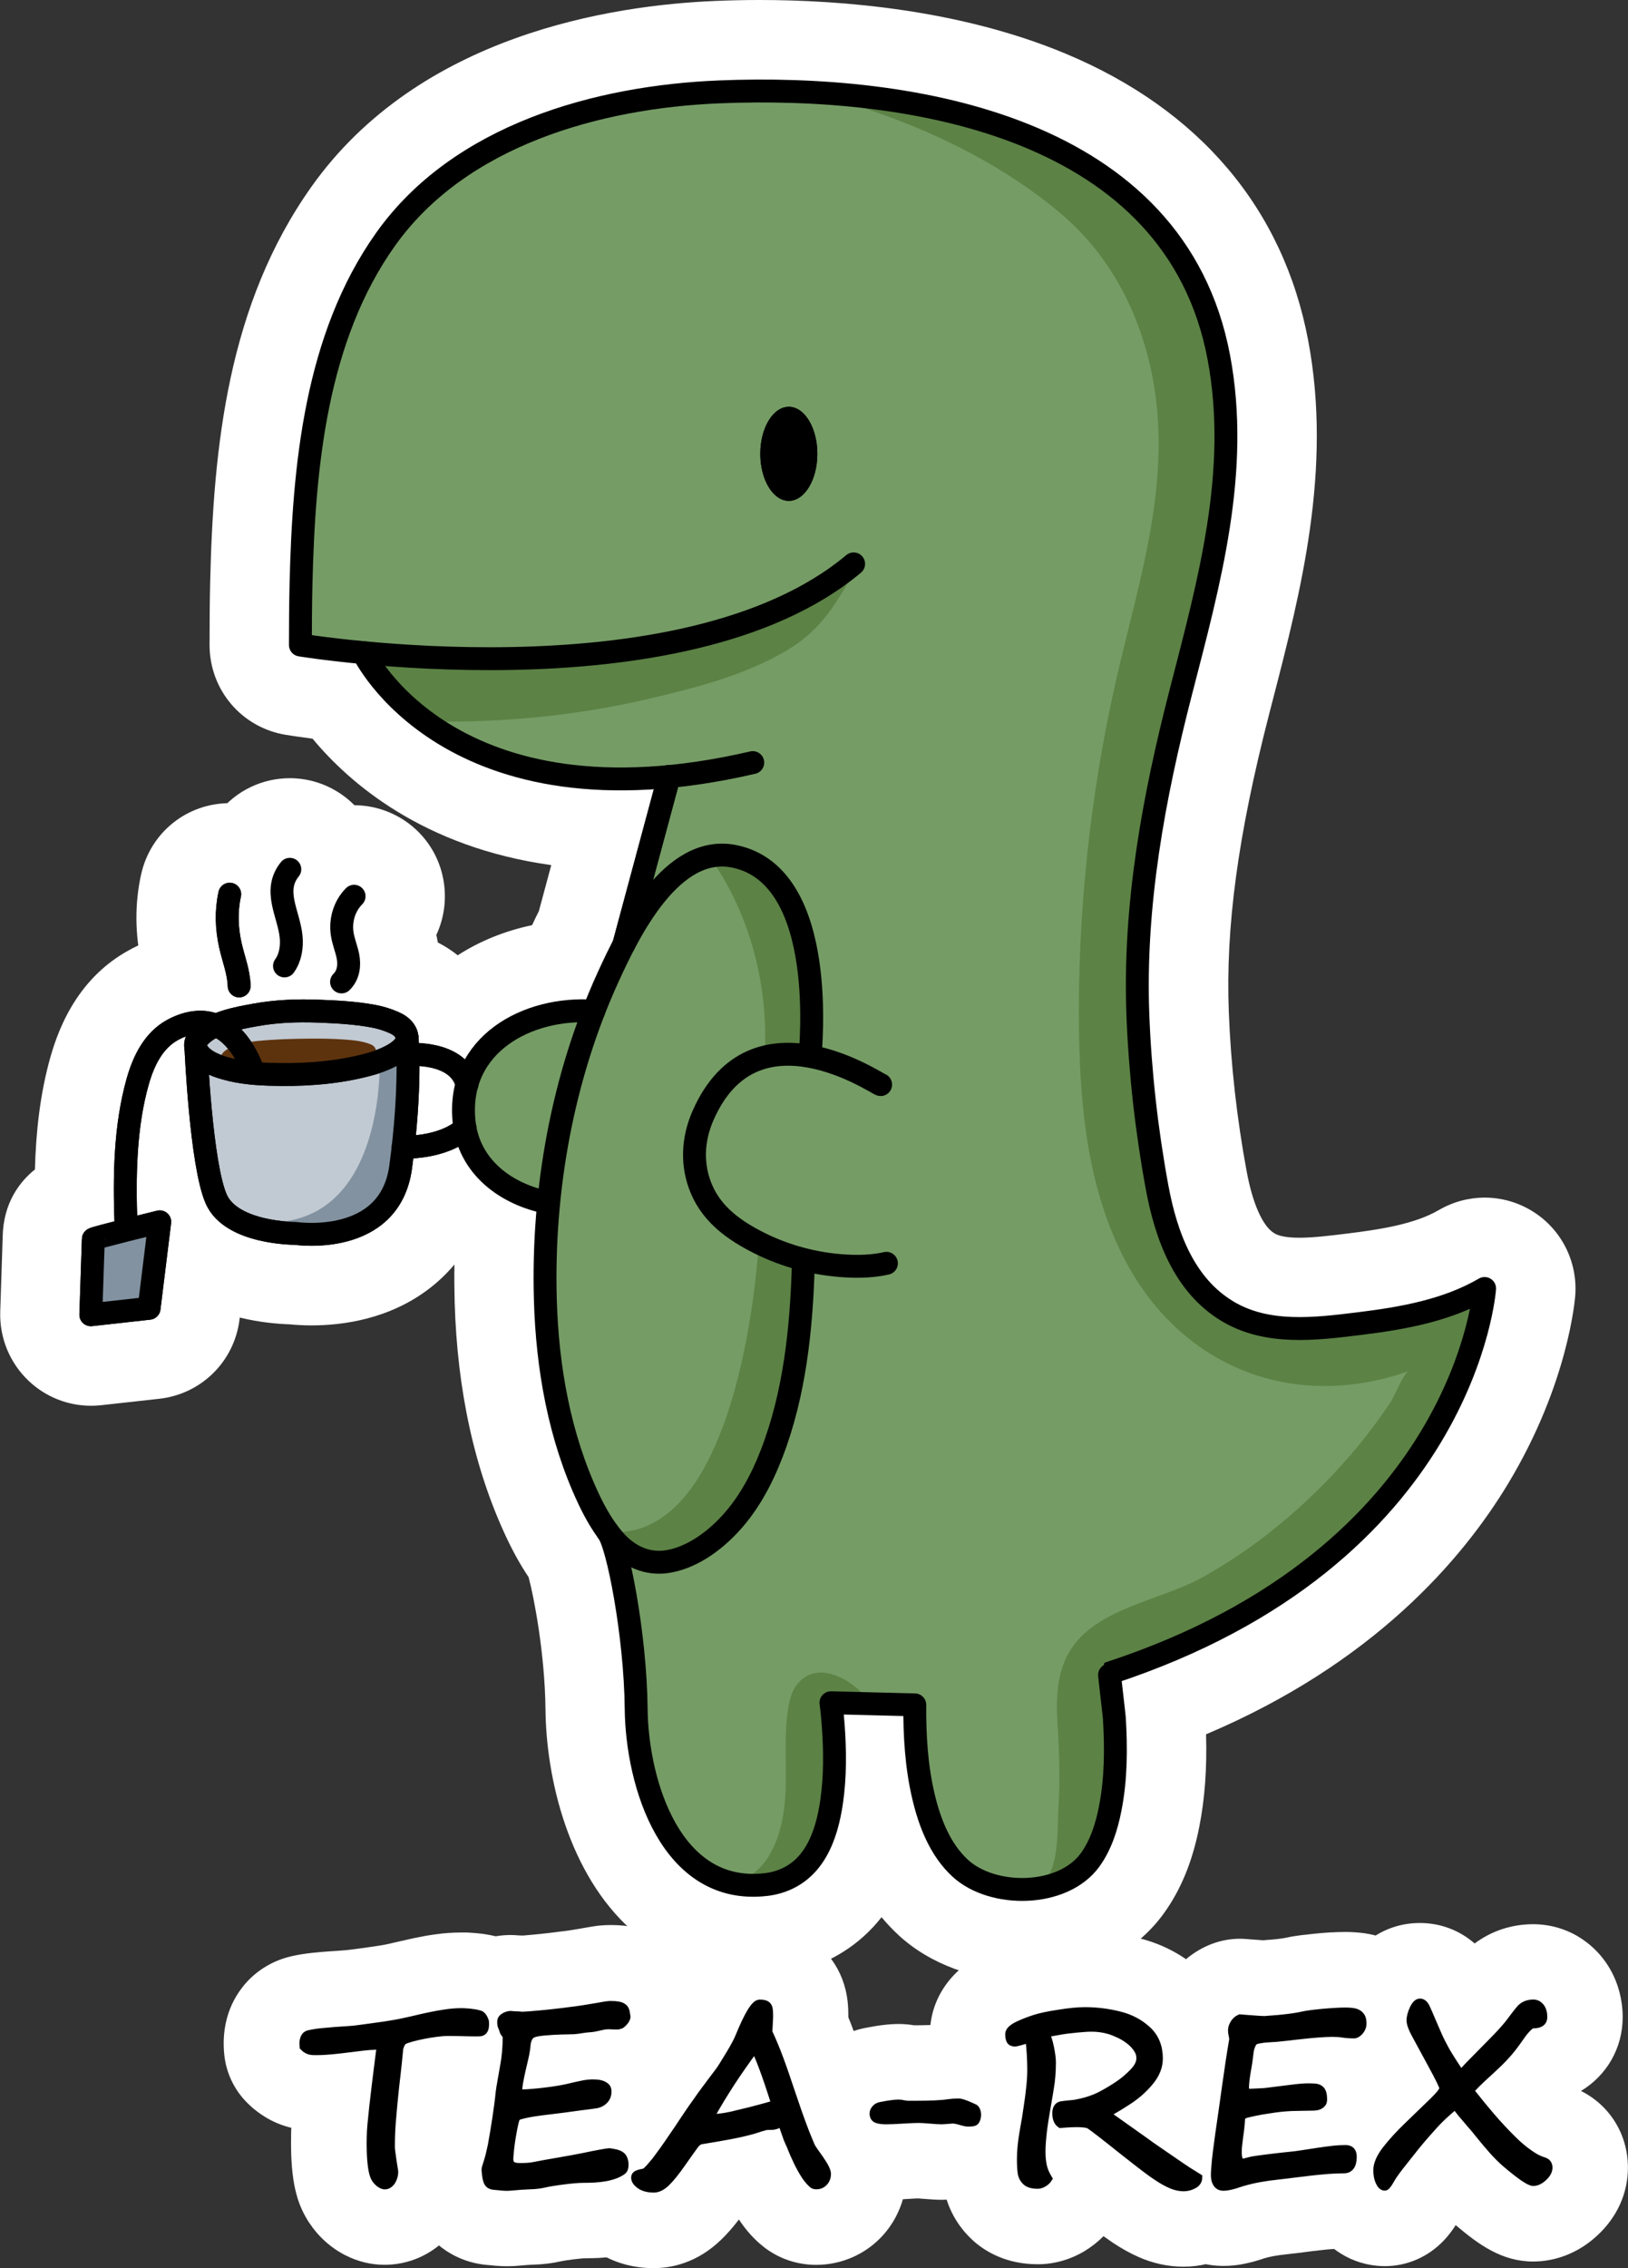 <?xml version="1.0" encoding="utf-8"?><svg xmlns="http://www.w3.org/2000/svg" xmlns:xlink="http://www.w3.org/1999/xlink" x="0px" y="0px" style="enable-background:new 0 0 214.02 298.03" version="1.1" viewBox="0 0 214.02 298.03" xml:space="preserve"><rect x="0" y="0" width="214.02" height="298.03" fill="#333333" stroke="none"/><style type="text/css">.st0{display:none;}
	
		.st1{display:inline;fill:#0000FF;stroke:#000000;stroke-width:6;stroke-linecap:round;stroke-linejoin:round;stroke-miterlimit:10;}
	.st2{fill:#FFFFFF;}
	.st3{fill:#C1C9D2;}
	.st4{fill:#759C65;}
	.st5{fill:none;stroke:#000000;stroke-width:3.009;stroke-linecap:round;stroke-linejoin:round;stroke-miterlimit:10;}
	.st6{fill:none;stroke:#000000;stroke-width:1.504;stroke-linecap:round;stroke-linejoin:round;stroke-miterlimit:10;}
	.st7{fill:#5C8245;}
	.st8{fill:#5D330E;}
	.st9{fill:#8292A0;}
	.st10{stroke:#000000;stroke-width:1.045;stroke-miterlimit:10;}</style><g id="Layer_9" class="st0"><rect width="610.96" height="662.83" x="-225.08" y="-169.17" class="st1"/></g><g/><g><g><g><g><path d="M37.4,133.65c-1.45,0-2.83-0.46-4-1.32c-2.75-2.04-3.5-5.83-1.84-8.75c-0.07-0.39-0.21-0.91-0.35-1.38
					c-0.69-2.45-2.12-7.55,1.67-12.23c1.28-1.59,3.19-2.49,5.22-2.49c1.56,0,3.08,0.55,4.28,1.55c2.56,2.13,3.14,5.81,1.51,8.6
					c0.08,0.34,0.19,0.73,0.25,0.92c0.29,1.05,0.66,2.35,0.81,3.84c0.31,3.15-0.44,6.16-2.12,8.48
					C41.57,132.62,39.54,133.65,37.4,133.65z" class="st2"/><path d="M38.11,112.7c0.33,0,0.67,0.11,0.95,0.34c0.64,0.53,0.73,1.48,0.21,2.13c-1.05,1.3-0.76,2.6-0.14,4.79
					c0.26,0.94,0.54,1.92,0.64,2.95c0.19,1.87-0.22,3.61-1.15,4.9c-0.29,0.4-0.75,0.62-1.21,0.62c-0.31,0-0.62-0.1-0.88-0.29
					c-0.67-0.49-0.81-1.44-0.32-2.12c0.49-0.68,0.7-1.68,0.59-2.8c-0.08-0.77-0.3-1.57-0.54-2.43c-0.62-2.2-1.39-4.94,0.71-7.54
					C37.24,112.89,37.67,112.7,38.11,112.7 M38.11,102.25c-3.62,0-7,1.61-9.28,4.43c-5.23,6.46-3.61,13.45-2.77,16.5
					c-1.55,4.76,0.01,10.21,4.22,13.35c2.07,1.54,4.53,2.36,7.12,2.36c3.81,0,7.43-1.84,9.67-4.93c2.43-3.36,3.53-7.65,3.09-12.07
					c-0.15-1.49-0.45-2.79-0.73-3.85c1.51-4.55,0.19-9.79-3.69-13.02C43.59,103.23,40.88,102.25,38.11,102.25L38.11,102.25z" class="st2"/></g><g><path d="M44.9,135.76c-1.82,0-3.58-0.75-4.84-2.07c-2.01-2.09-2.39-5.19-1.17-7.67c-0.2-0.66-0.4-1.4-0.53-2.26
					c-0.61-3.94,0.67-7.95,3.43-10.75c1.27-1.29,2.97-2,4.77-2c1.81,0,3.5,0.71,4.78,2c2.44,2.47,2.57,6.41,0.4,9.04
					c0.03,0.11,0.07,0.23,0.1,0.33c0.18,0.59,0.34,1.17,0.48,1.82c0.75,3.62-0.26,7.21-2.7,9.62
					C48.34,135.08,46.67,135.76,44.9,135.76z" class="st2"/><path d="M46.55,116.24c0.38,0,0.76,0.15,1.06,0.44c0.58,0.59,0.58,1.55,0,2.14c-0.93,0.94-1.35,2.31-1.14,3.66
					c0.07,0.44,0.21,0.9,0.35,1.4c0.14,0.46,0.27,0.92,0.37,1.39c0.39,1.9-0.06,3.66-1.25,4.83c-0.29,0.29-0.67,0.43-1.04,0.43
					c-0.39,0-0.78-0.15-1.07-0.46c-0.58-0.6-0.56-1.56,0.03-2.14c0.57-0.56,0.54-1.42,0.41-2.04c-0.08-0.38-0.19-0.76-0.31-1.13
					c-0.17-0.57-0.35-1.16-0.45-1.8c-0.36-2.31,0.38-4.66,1.98-6.28C45.79,116.39,46.17,116.24,46.55,116.24 M46.55,105.8
					c-3.17,0-6.27,1.3-8.49,3.55c-3.91,3.96-5.73,9.65-4.87,15.22c0.07,0.43,0.14,0.83,0.23,1.21c-1.1,3.96-0.15,8.39,2.87,11.54
					c2.23,2.33,5.37,3.67,8.61,3.67c3.15,0,6.13-1.22,8.38-3.43c3.71-3.65,5.26-9.04,4.15-14.4c-0.02-0.1-0.04-0.21-0.07-0.31
					c2.06-4.41,1.29-9.86-2.31-13.5C52.82,107.09,49.72,105.8,46.55,105.8L46.55,105.8z" class="st2"/></g><g><path d="M50.56,292.35c-0.95,0-1.88-0.23-2.77-0.68c-0.55-0.28-1.07-0.64-1.56-1.08c-0.46-0.41-0.88-0.9-1.23-1.44
					c-0.38-0.59-0.68-1.21-0.88-1.86c-0.16-0.52-0.29-1.06-0.38-1.67c-0.07-0.45-0.12-0.91-0.16-1.39
					c-0.04-0.46-0.06-0.92-0.08-1.37c-0.01-0.41-0.02-0.79-0.02-1.13c0-0.34,0-0.64,0.01-0.88l0.01-0.3c0-0.46,0.04-1.07,0.11-1.93
					c0.06-0.71,0.14-1.49,0.24-2.36c0.06-0.55,0.12-1.11,0.19-1.68c-0.84,0.08-1.65,0.12-2.4,0.12h-0.43c-0.5,0-1.02-0.05-1.52-0.16
					c-0.66-0.14-1.31-0.38-1.93-0.73c-0.56-0.31-1.11-0.73-1.61-1.24c-0.84-0.85-1.36-1.96-1.48-3.15c-0.02-0.2-0.04-0.45-0.05-0.76
					c-0.02-0.57,0.03-1.16,0.16-1.74c0.19-0.93,0.59-1.8,1.19-2.58c0.83-1.09,2.01-1.84,3.4-2.18c0.73-0.17,1.46-0.28,2.25-0.36
					c0.65-0.07,1.31-0.13,1.98-0.17l1.76-0.12c0.45-0.03,0.85-0.07,1.2-0.12l1.21-0.16c0.45-0.06,0.9-0.12,1.37-0.19
					c0.48-0.07,0.95-0.14,1.4-0.21c0.36-0.06,0.65-0.1,0.87-0.15c0.59-0.12,1.18-0.25,1.8-0.4c0.74-0.18,1.48-0.34,2.23-0.5
					c0.81-0.17,1.64-0.32,2.46-0.44c0.93-0.13,1.85-0.2,2.72-0.2c0.1,0,0.26,0,0.5,0.01c0.31,0.01,0.61,0.03,0.95,0.06
					c0.35,0.03,0.7,0.08,1.08,0.14c0.49,0.08,0.97,0.19,1.42,0.33c1.07,0.33,2.02,0.95,2.75,1.83c0.38,0.46,0.68,0.92,0.92,1.41
					c0.18,0.37,0.34,0.78,0.47,1.19c0.19,0.65,0.27,1.22,0.27,1.79c0,1.01-0.16,1.9-0.5,2.71c-0.5,1.22-1.36,2.21-2.47,2.85
					c-0.86,0.5-1.83,0.77-2.82,0.8c-0.16,0.01-0.37,0.01-0.57,0.01c-0.39,0-0.74,0-1.05-0.01c-0.29,0-0.61-0.01-0.92-0.03
					c-0.25-0.01-0.51-0.02-0.79-0.02c-0.28,0-0.61-0.01-0.99-0.01c-0.09,0-0.35,0.01-0.86,0.07c-0.2,0.03-0.41,0.06-0.62,0.09
					c-0.03,0.28-0.06,0.57-0.1,0.85c-0.12,1.05-0.24,2.08-0.34,3.11c-0.1,1.02-0.19,2.02-0.26,3.01c-0.07,0.88-0.1,1.76-0.1,2.62
					c0.01,0.06,0.01,0.12,0.02,0.2c0.04,0.29,0.08,0.61,0.13,0.92l0.14,0.88c0.09,0.53,0.15,0.92,0.15,1.37c0,0.7-0.1,1.4-0.3,2.09
					c-0.19,0.68-0.49,1.33-0.86,1.92c-0.45,0.73-1.08,1.39-1.83,1.91C52.99,291.99,51.79,292.35,50.56,292.35z" class="st2"/><path d="M60.63,264.37c0.07,0,0.2,0,0.38,0.01c0.18,0.01,0.38,0.02,0.61,0.04c0.22,0.02,0.46,0.05,0.72,0.09
					c0.26,0.04,0.5,0.1,0.72,0.17c0.11,0.03,0.21,0.1,0.3,0.2c0.09,0.1,0.16,0.22,0.22,0.34s0.11,0.25,0.15,0.37
					c0.04,0.12,0.05,0.23,0.05,0.31c0,0.31-0.03,0.55-0.1,0.71c-0.07,0.16-0.15,0.27-0.26,0.33c-0.11,0.06-0.23,0.1-0.37,0.1
					c-0.14,0.01-0.27,0.01-0.41,0.01c-0.35,0-0.66,0-0.94-0.01c-0.28,0-0.56-0.01-0.84-0.02c-0.28-0.01-0.58-0.02-0.89-0.02
					c-0.31-0.01-0.67-0.01-1.08-0.01c-0.43,0-0.94,0.04-1.53,0.12c-0.59,0.08-1.18,0.17-1.75,0.29c-0.58,0.11-1.1,0.24-1.57,0.36
					c-0.47,0.13-0.79,0.25-0.97,0.35c-0.08,0.05-0.16,0.13-0.23,0.23c-0.07,0.1-0.13,0.21-0.18,0.33c-0.05,0.12-0.09,0.24-0.13,0.37
					s-0.05,0.23-0.05,0.33c-0.1,1.1-0.22,2.18-0.35,3.26s-0.25,2.15-0.35,3.21c-0.11,1.06-0.2,2.11-0.28,3.15
					c-0.08,1.04-0.12,2.07-0.12,3.1c0,0.18,0.02,0.44,0.07,0.78c0.05,0.35,0.1,0.7,0.15,1.06c0.06,0.36,0.11,0.68,0.15,0.96
					c0.05,0.28,0.07,0.44,0.07,0.48c0,0.21-0.03,0.42-0.09,0.63c-0.06,0.21-0.15,0.4-0.25,0.57c-0.11,0.17-0.24,0.31-0.4,0.42
					c-0.16,0.11-0.33,0.16-0.51,0.16c-0.12,0-0.26-0.04-0.4-0.11c-0.14-0.07-0.28-0.17-0.42-0.3c-0.14-0.12-0.26-0.27-0.38-0.44
					c-0.11-0.17-0.2-0.35-0.26-0.55c-0.08-0.26-0.15-0.56-0.2-0.89c-0.05-0.34-0.09-0.69-0.12-1.05c-0.03-0.36-0.05-0.72-0.06-1.08
					c-0.01-0.36-0.02-0.68-0.02-0.98c0-0.29,0-0.55,0.01-0.75c0.01-0.21,0.01-0.34,0.01-0.4c0-0.31,0.03-0.8,0.09-1.48
					c0.06-0.67,0.14-1.43,0.23-2.26c0.09-0.83,0.19-1.69,0.3-2.58c0.11-0.89,0.21-1.7,0.3-2.43c0.09-0.74,0.17-1.34,0.23-1.82
					c0.06-0.48,0.09-0.72,0.09-0.73c0-0.17-0.04-0.28-0.11-0.36c-0.07-0.07-0.15-0.12-0.25-0.14c-0.06-0.01-0.12-0.02-0.17-0.02
					c-0.03,0-0.05,0-0.08,0.01c-0.08,0.01-0.12,0.02-0.13,0.02c-0.39,0-0.89,0.04-1.5,0.11c-0.61,0.07-1.27,0.15-1.96,0.24
					c-0.69,0.09-1.4,0.17-2.12,0.24c-0.72,0.07-1.39,0.11-2,0.11c-0.14,0-0.29,0-0.43,0c-0.14,0-0.29-0.02-0.44-0.05
					c-0.15-0.03-0.3-0.09-0.44-0.17c-0.15-0.08-0.3-0.2-0.45-0.36c-0.01-0.1-0.02-0.24-0.02-0.4c-0.01-0.17,0.01-0.33,0.05-0.51
					c0.04-0.17,0.11-0.33,0.21-0.47c0.11-0.14,0.27-0.24,0.48-0.29c0.46-0.1,0.98-0.19,1.57-0.25c0.59-0.06,1.18-0.11,1.79-0.16
					s1.2-0.08,1.78-0.12s1.09-0.09,1.54-0.16c0.32-0.04,0.71-0.09,1.18-0.16c0.47-0.06,0.95-0.13,1.45-0.2
					c0.5-0.07,0.98-0.14,1.44-0.22c0.46-0.07,0.85-0.14,1.14-0.2c0.61-0.12,1.26-0.27,1.95-0.43c0.69-0.17,1.39-0.32,2.09-0.47
					c0.7-0.15,1.4-0.27,2.1-0.37S60,264.37,60.63,264.37 M60.63,253.92c-1.12,0-2.28,0.08-3.46,0.25c-0.93,0.13-1.87,0.3-2.81,0.5
					c-0.79,0.17-1.58,0.35-2.35,0.53c-0.57,0.14-1.1,0.26-1.59,0.35c-0.02,0-0.04,0.01-0.07,0.01c-0.16,0.03-0.36,0.07-0.61,0.1
					c-0.43,0.07-0.88,0.14-1.34,0.2c-0.45,0.07-0.88,0.13-1.3,0.18l-1.17,0.15c-0.03,0-0.05,0.01-0.08,0.01
					c-0.15,0.02-0.42,0.05-0.86,0.08c-0.57,0.04-1.15,0.08-1.74,0.12c-0.74,0.05-1.47,0.11-2.18,0.19c-1,0.11-1.9,0.25-2.77,0.45
					c-0.05,0.01-0.1,0.02-0.16,0.04c-2.52,0.61-4.77,2.06-6.32,4.09c-1.07,1.39-1.79,2.97-2.15,4.69c-0.2,0.98-0.29,1.97-0.26,2.96
					c0.01,0.4,0.03,0.76,0.07,1.11c0.23,2.38,1.28,4.61,2.96,6.31c0.85,0.86,1.8,1.58,2.81,2.15c0.94,0.53,1.97,0.93,3.05,1.19
					c-0.02,0.33-0.03,0.63-0.03,0.91l0,0.22c-0.01,0.28-0.01,0.62-0.01,1.01c0,0.39,0.01,0.81,0.02,1.28
					c0.02,0.55,0.05,1.11,0.09,1.66c0.05,0.59,0.12,1.18,0.2,1.74c0.13,0.86,0.32,1.69,0.56,2.47c0.34,1.08,0.84,2.15,1.48,3.13
					c0.63,0.95,1.33,1.77,2.13,2.49c0.82,0.74,1.72,1.36,2.69,1.85c1.62,0.82,3.34,1.24,5.12,1.24c2.29,0,4.5-0.68,6.4-1.98
					c0.02-0.01,0.04-0.03,0.06-0.04c1.33-0.92,2.44-2.08,3.31-3.46c0.63-0.99,1.11-2.08,1.44-3.23c0.33-1.16,0.5-2.34,0.5-3.53
					c0-0.85-0.1-1.54-0.21-2.18l-0.01-0.08l-0.13-0.8c-0.03-0.21-0.06-0.42-0.09-0.63c0.01-0.64,0.04-1.28,0.08-1.92
					c0.05-0.74,0.12-1.5,0.19-2.25c0.17,0,0.35,0,0.54,0c0.27,0,0.55-0.01,0.83-0.02c1.81-0.07,3.59-0.58,5.15-1.48
					c0.02-0.01,0.03-0.02,0.05-0.03c2.1-1.23,3.71-3.09,4.66-5.38c0.58-1.4,0.89-2.99,0.89-4.68c0-1.04-0.15-2.1-0.44-3.14
					c-0.01-0.04-0.02-0.07-0.03-0.11c-0.21-0.7-0.48-1.39-0.8-2.05c-0.42-0.86-0.95-1.66-1.56-2.4c-0.02-0.02-0.04-0.05-0.06-0.07
					c-1.38-1.63-3.18-2.82-5.2-3.44c-0.68-0.21-1.4-0.38-2.12-0.5c-0.49-0.08-0.97-0.14-1.44-0.18c-0.42-0.04-0.83-0.06-1.22-0.08
					c-0.03,0-0.06,0-0.09,0C60.96,253.92,60.75,253.92,60.63,253.92L60.63,253.92z" class="st2"/></g><g><path d="M66.7,292.54c-0.38,0-0.76-0.02-1.15-0.05c-0.22-0.02-0.42-0.04-0.59-0.06c-0.3-0.02-0.56-0.05-0.8-0.08
					c-0.81-0.11-1.59-0.37-2.29-0.77c-0.91-0.53-1.68-1.29-2.22-2.21c-0.38-0.64-0.64-1.37-0.81-2.21c-0.07-0.34-0.12-0.7-0.15-1.1
					c-0.01-0.09-0.02-0.22-0.04-0.35c-0.02-0.2-0.04-0.4-0.04-0.6c0-0.68,0.1-1.31,0.31-1.98l0.21-0.68
					c0.06-0.18,0.12-0.39,0.18-0.63c0.07-0.26,0.14-0.58,0.21-0.94c0.08-0.46,0.18-1.02,0.28-1.62c0.1-0.59,0.19-1.18,0.28-1.77
					c0.08-0.56,0.16-1.1,0.23-1.63c0.07-0.53,0.12-1.02,0.17-1.47c0.07-0.58,0.16-1.19,0.29-1.9c0.1-0.55,0.21-1.16,0.31-1.81
					c0.01-0.04,0.02-0.09,0.02-0.13c0.09-0.48,0.16-0.96,0.2-1.42c0.01-0.11,0.02-0.22,0.02-0.33c-0.07-0.17-0.12-0.34-0.17-0.51
					c-0.34-0.78-0.51-1.65-0.51-2.55v-0.16c0-0.46,0.06-0.93,0.17-1.39c0.24-1.02,0.75-1.95,1.52-2.72c0.39-0.4,0.87-0.77,1.4-1.07
					c0.47-0.27,0.94-0.47,1.44-0.62c0.62-0.19,1.27-0.29,1.91-0.29c0.18,0,0.4,0.01,0.58,0.03l0.18,0.02c0.22,0,0.4,0.01,0.59,0.02
					c0.09,0,0.2,0.01,0.32,0.02c0.08-0.01,1.24-0.1,1.79-0.16c0.54-0.05,1.12-0.11,1.75-0.18c0.61-0.07,1.19-0.14,1.75-0.22
					c0.04-0.01,0.09-0.01,0.13-0.02c0.56-0.06,1.1-0.14,1.61-0.22c0.55-0.09,1.04-0.17,1.48-0.25l1.19-0.21
					c0.38-0.07,0.69-0.11,0.98-0.14c0.23-0.02,0.46-0.03,0.68-0.03h0.22c1.84,0,3.31,0.41,4.5,1.24c0.76,0.52,1.39,1.21,1.83,2.01
					c0.23,0.42,0.42,0.86,0.55,1.32c0.11,0.39,0.2,0.78,0.24,1.18c0.06,0.33,0.1,0.67,0.1,1c0,1-0.26,2-0.76,2.9
					c-0.26,0.47-0.59,0.93-0.96,1.35c-0.34,0.38-0.74,0.74-1.17,1.05c-0.33,0.23-0.67,0.44-1.02,0.6c0.96,1.1,1.47,2.48,1.47,3.97
					c0,1.36-0.38,2.67-1.1,3.77c0.44,0.25,0.86,0.54,1.24,0.89c0.82,0.76,1.4,1.68,1.74,2.77c0.23,0.74,0.34,1.48,0.34,2.22
					c0,0.66-0.09,1.31-0.27,1.92c-0.35,1.17-1.02,2.18-1.94,2.93c-0.06,0.05-0.13,0.1-0.19,0.15c-0.7,0.51-1.48,0.93-2.34,1.24
					c-0.69,0.25-1.4,0.43-2.14,0.56c-0.64,0.11-1.33,0.19-2.03,0.23c-0.56,0.03-1.16,0.05-1.77,0.05c-0.18,0-0.41,0.02-0.69,0.04
					c-0.41,0.04-0.83,0.08-1.27,0.14c-0.44,0.05-0.86,0.12-1.27,0.18c-0.33,0.05-0.62,0.11-0.86,0.16
					c-0.76,0.18-1.66,0.28-2.72,0.31c-0.57,0.02-1.27,0.06-2.08,0.14c-0.14,0.02-0.29,0.03-0.43,0.04
					C67.07,292.54,66.89,292.54,66.7,292.54z" class="st2"/><path d="M80.36,263.39c0.75,0,1.25,0.1,1.52,0.31c0.1,0.06,0.18,0.14,0.23,0.23s0.09,0.19,0.12,0.3
					c0.03,0.1,0.05,0.21,0.06,0.32c0.01,0.11,0.03,0.21,0.05,0.32c0,0.01,0,0.02,0.01,0.03c0.01,0.01,0.01,0.02,0.01,0.03
					c0,0.11-0.04,0.24-0.11,0.37c-0.07,0.13-0.16,0.25-0.27,0.37c-0.11,0.12-0.22,0.22-0.34,0.31c-0.12,0.09-0.23,0.14-0.32,0.16
					c-0.03,0.01-0.11,0.02-0.23,0.02c-0.16,0-0.35-0.01-0.57-0.02c-0.21-0.02-0.38-0.02-0.49-0.02c-0.21,0-0.41,0.02-0.6,0.05
					s-0.37,0.08-0.57,0.12c-0.19,0.05-0.41,0.09-0.64,0.14c-0.23,0.05-0.51,0.08-0.83,0.1c-0.3,0.02-0.62,0.06-0.97,0.12
					c-0.35,0.06-0.66,0.1-0.95,0.12c-0.17,0.01-0.41,0.02-0.7,0.02c-0.29,0-0.61,0.01-0.96,0.02c-0.35,0.01-0.72,0.03-1.1,0.05
					c-0.38,0.02-0.75,0.05-1.09,0.08s-0.65,0.07-0.93,0.12c-0.28,0.05-0.49,0.11-0.63,0.18c-0.18,0.08-0.33,0.2-0.44,0.37
					c-0.11,0.16-0.19,0.33-0.25,0.52c-0.06,0.19-0.09,0.37-0.11,0.56c-0.02,0.19-0.04,0.35-0.05,0.5c-0.07,0.49-0.16,0.97-0.28,1.45
					c-0.11,0.48-0.22,0.97-0.34,1.45c-0.11,0.49-0.21,0.98-0.3,1.47c-0.09,0.49-0.14,0.99-0.16,1.5c0.07,0.01,0.15,0.02,0.23,0.02
					c0.08,0,0.17,0,0.28,0c0.4,0,0.88-0.03,1.45-0.08c0.57-0.05,1.14-0.11,1.71-0.18c0.57-0.07,1.11-0.14,1.61-0.23
					c0.5-0.08,0.88-0.16,1.15-0.22c0.49-0.11,0.91-0.21,1.25-0.29c0.34-0.08,0.64-0.14,0.9-0.19c0.26-0.05,0.48-0.08,0.68-0.1
					c0.2-0.02,0.4-0.03,0.59-0.03c0.1,0,0.26,0.01,0.48,0.02c0.21,0.01,0.43,0.05,0.64,0.12c0.21,0.07,0.4,0.17,0.56,0.31
					c0.16,0.14,0.24,0.34,0.24,0.6c0,0.46-0.14,0.83-0.41,1.13c-0.28,0.29-0.62,0.48-1.04,0.57c-0.04,0.01-0.18,0.03-0.42,0.06
					c-0.24,0.03-0.52,0.07-0.83,0.11c-0.31,0.04-0.63,0.08-0.95,0.12c-0.32,0.04-0.59,0.08-0.8,0.11c-0.35,0.05-0.76,0.11-1.25,0.17
					c-0.49,0.06-1,0.12-1.53,0.19c-0.54,0.06-1.07,0.13-1.61,0.2c-0.54,0.07-1.03,0.15-1.47,0.23c-0.45,0.08-0.82,0.17-1.13,0.26
					c-0.31,0.09-0.49,0.18-0.55,0.29c-0.06,0.09-0.13,0.27-0.19,0.52c-0.07,0.25-0.13,0.55-0.2,0.89c-0.07,0.34-0.13,0.71-0.2,1.11
					c-0.07,0.4-0.12,0.78-0.17,1.16c-0.05,0.37-0.08,0.71-0.11,1.02s-0.05,0.55-0.05,0.73v0.17c0.05,0.35,0.16,0.58,0.33,0.68
					c0.17,0.1,0.39,0.17,0.65,0.2c0.09,0.01,0.19,0.02,0.28,0.02c0.1,0,0.2,0,0.31,0c0.29,0,0.57-0.01,0.87-0.03
					c0.29-0.02,0.56-0.06,0.82-0.11c0.4-0.08,0.87-0.17,1.43-0.27c0.55-0.1,1.12-0.2,1.72-0.3c0.59-0.1,1.17-0.21,1.75-0.31
					c0.57-0.1,1.08-0.2,1.53-0.3c0.44-0.09,0.86-0.18,1.25-0.26c0.39-0.08,0.74-0.14,1.05-0.2c0.31-0.06,0.56-0.1,0.76-0.13
					c0.2-0.03,0.33-0.05,0.39-0.05c0.26,0.03,0.54,0.09,0.87,0.16c0.32,0.08,0.58,0.2,0.77,0.38c0.11,0.1,0.2,0.26,0.27,0.47
					c0.07,0.21,0.1,0.43,0.1,0.64c0,0.17-0.02,0.32-0.06,0.46c-0.04,0.14-0.11,0.25-0.21,0.33c-0.3,0.22-0.64,0.4-1.03,0.54
					c-0.39,0.14-0.8,0.25-1.25,0.33c-0.45,0.08-0.91,0.13-1.4,0.16c-0.49,0.03-0.99,0.04-1.5,0.04c-0.31,0-0.69,0.02-1.16,0.06
					c-0.46,0.04-0.95,0.09-1.45,0.16c-0.5,0.06-0.99,0.13-1.46,0.21c-0.47,0.08-0.87,0.15-1.19,0.23c-0.44,0.1-1.01,0.17-1.71,0.19
					c-0.7,0.02-1.53,0.08-2.49,0.17c-0.08,0.01-0.16,0.02-0.25,0.02c-0.08,0-0.17,0.01-0.26,0.01c-0.22,0-0.45-0.01-0.68-0.03
					c-0.23-0.02-0.43-0.04-0.61-0.06c-0.2-0.01-0.38-0.03-0.54-0.05s-0.29-0.07-0.41-0.13c-0.12-0.07-0.22-0.17-0.3-0.31
					c-0.08-0.14-0.15-0.34-0.2-0.6c-0.03-0.16-0.05-0.32-0.07-0.5c-0.02-0.18-0.03-0.36-0.05-0.54v-0.06c0-0.08,0.03-0.21,0.08-0.37
					c0.05-0.17,0.12-0.37,0.2-0.63c0.08-0.25,0.17-0.56,0.26-0.92c0.09-0.36,0.18-0.77,0.28-1.23c0.1-0.57,0.2-1.16,0.31-1.78
					c0.1-0.62,0.2-1.23,0.29-1.83c0.09-0.61,0.17-1.19,0.25-1.76c0.07-0.57,0.13-1.09,0.18-1.57c0.05-0.41,0.13-0.92,0.24-1.51
					c0.11-0.59,0.22-1.22,0.33-1.89c0.13-0.68,0.22-1.35,0.28-2.01c0.05-0.66,0.08-1.31,0.08-1.96c0-0.04-0.02-0.09-0.05-0.16
					c-0.04-0.06-0.08-0.13-0.13-0.19s-0.1-0.13-0.15-0.2c-0.05-0.07-0.07-0.13-0.08-0.18c-0.07-0.24-0.14-0.43-0.21-0.58
					c-0.07-0.15-0.1-0.32-0.1-0.52c0-0.05,0-0.1,0-0.16c0-0.05,0.01-0.11,0.03-0.17c0.01-0.08,0.06-0.17,0.14-0.25
					c0.08-0.08,0.18-0.16,0.3-0.23c0.12-0.07,0.24-0.12,0.38-0.16c0.13-0.04,0.26-0.06,0.37-0.06h0.05c0.2,0.02,0.36,0.03,0.48,0.04
					c0.11,0.01,0.21,0.01,0.3,0.01c0.09,0,0.18,0,0.28,0.01c0.1,0.01,0.24,0.02,0.42,0.04h0.06c0.14,0,0.43-0.02,0.86-0.05
					c0.43-0.04,0.93-0.08,1.5-0.13c0.57-0.05,1.19-0.11,1.85-0.19c0.66-0.07,1.29-0.15,1.89-0.23c0.64-0.07,1.26-0.16,1.85-0.25
					c0.59-0.09,1.11-0.18,1.58-0.26c0.46-0.08,0.85-0.15,1.15-0.2c0.3-0.05,0.48-0.08,0.54-0.08c0.08-0.01,0.16-0.02,0.24-0.02
					C80.21,263.39,80.28,263.39,80.36,263.39 M80.36,252.94h-0.22c-0.37,0-0.74,0.02-1.11,0.05c-0.53,0.04-1,0.12-1.44,0.19
					c-0.31,0.05-0.72,0.12-1.21,0.21c-0.41,0.07-0.87,0.15-1.38,0.23c-0.43,0.07-0.89,0.13-1.38,0.18
					c-0.08,0.01-0.17,0.02-0.25,0.03c-0.51,0.07-1.05,0.14-1.61,0.2c-0.59,0.06-1.13,0.12-1.65,0.17c-0.51,0.05-0.97,0.09-1.36,0.12
					c-0.21-0.01-0.4-0.02-0.59-0.02c-0.33-0.03-0.67-0.05-1.01-0.05c-1.21,0-2.38,0.18-3.52,0.54c-0.85,0.26-1.67,0.62-2.44,1.06
					c-0.97,0.56-1.82,1.21-2.56,1.96c-1.45,1.47-2.43,3.26-2.88,5.22c-0.2,0.83-0.3,1.69-0.3,2.54v0.16c0,1.27,0.2,2.51,0.58,3.69
					c-0.01,0.04-0.02,0.09-0.02,0.13c-0.02,0.09-0.03,0.18-0.05,0.27c-0.1,0.62-0.21,1.21-0.31,1.76c-0.14,0.76-0.25,1.45-0.33,2.08
					c-0.01,0.06-0.01,0.11-0.02,0.17c-0.04,0.42-0.1,0.88-0.16,1.38c-0.06,0.48-0.13,0.98-0.21,1.5c-0.08,0.55-0.17,1.12-0.27,1.69
					c-0.09,0.53-0.18,1.05-0.27,1.55c-0.06,0.29-0.1,0.47-0.13,0.58c-0.03,0.11-0.06,0.22-0.08,0.31c-0.1,0.31-0.18,0.56-0.24,0.76
					c-0.36,1.18-0.54,2.31-0.54,3.45v0.06c0,0.4,0.02,0.81,0.07,1.21c0.01,0.07,0.02,0.15,0.02,0.22c0.05,0.55,0.12,1.1,0.23,1.63
					c0.28,1.41,0.76,2.72,1.44,3.87c0.98,1.68,2.41,3.11,4.11,4.08c1.29,0.74,2.71,1.22,4.2,1.42c0.33,0.04,0.67,0.08,1.03,0.1
					c0.18,0.02,0.37,0.04,0.57,0.06c0.53,0.05,1.08,0.07,1.62,0.07c0.29,0,0.57-0.01,0.83-0.02c0.06,0,0.12-0.01,0.19-0.01
					c0.2-0.01,0.4-0.03,0.6-0.05c0.85-0.08,1.39-0.11,1.7-0.12c1.39-0.04,2.62-0.19,3.74-0.45c0.03-0.01,0.19-0.04,0.55-0.1
					c0.32-0.05,0.68-0.1,1.05-0.15c0.38-0.05,0.74-0.09,1.09-0.12c0.1-0.01,0.2-0.02,0.28-0.02c0.69,0,1.37-0.02,2.02-0.05
					c0.88-0.05,1.78-0.15,2.65-0.3c1-0.17,2-0.44,2.96-0.78c1.36-0.49,2.59-1.14,3.69-1.95c0.14-0.1,0.27-0.2,0.4-0.31
					c1.75-1.42,3.02-3.32,3.66-5.5c0.33-1.12,0.49-2.25,0.49-3.41c0-1.26-0.19-2.51-0.56-3.73c-0.01-0.03-0.02-0.05-0.03-0.08
					c-0.41-1.3-1.04-2.51-1.84-3.56c0.14-0.74,0.21-1.5,0.21-2.27c0-0.85-0.1-1.69-0.28-2.51c0.5-0.6,0.94-1.25,1.32-1.93
					c0.92-1.67,1.41-3.55,1.41-5.42c0-0.6-0.05-1.2-0.16-1.79c-0.08-0.63-0.22-1.26-0.4-1.87c-0.24-0.82-0.57-1.61-0.98-2.35
					c-0.83-1.51-2-2.81-3.43-3.79C85.78,253.67,83.26,252.94,80.36,252.94L80.36,252.94z" class="st2"/></g><g><path d="M85.93,292.8c-1.63,0-3.1-0.38-4.37-1.14c-0.05-0.03-0.11-0.07-0.16-0.1c-2-1.3-3.15-3.28-3.15-5.44
					c0-2.33,1.42-4.4,3.62-5.28c0.05-0.02,0.09-0.04,0.14-0.05c0.12-0.15,0.18-0.23,0.19-0.25c0.04-0.06,0.08-0.11,0.12-0.17
					c0.38-0.51,0.78-1.06,1.17-1.63l1.45-2.11c0.28-0.43,0.53-0.81,0.74-1.13c0.17-0.25,0.31-0.46,0.43-0.64
					c0.03-0.05,0.58-0.85,0.58-0.85c0.21-0.3,0.44-0.62,0.7-0.99l0.29-0.41c0.17-0.25,0.38-0.54,0.62-0.86
					c0.17-0.24,0.38-0.51,0.56-0.75c0.09-0.12,0.17-0.22,0.23-0.31c0.04-0.06,0.08-0.12,0.13-0.18c0.14-0.18,1.15-1.52,1.15-1.52
					c0.06-0.09,0.14-0.22,0.24-0.38c0.23-0.37,0.54-0.87,0.93-1.52c0.57-0.96,0.72-1.31,0.73-1.32c1.26-3.1,3.13-7.71,7.55-7.71
					c0.77,0,1.45,0.09,2.1,0.28c1.12,0.31,2.13,0.96,2.9,1.85c0.72,0.85,1.18,1.86,1.36,2.95c0.08,0.48,0.12,0.98,0.12,1.54v0.47
					c0,0.28-0.01,0.53-0.03,0.73c0,0.04,0,0.09-0.01,0.15c0.38,0.87,0.74,1.77,1.08,2.71c0.24,0.64,0.5,1.37,0.78,2.16
					c0.27,0.77,0.56,1.62,0.86,2.56c0.28,0.83,0.53,1.56,0.74,2.16c0.22,0.62,0.4,1.12,0.54,1.5c0.13,0.36,0.29,0.77,0.47,1.22
					c0.16,0.4,0.34,0.84,0.54,1.32c0.1,0.14,0.29,0.44,0.68,0.97c0.99,1.38,1.98,3.03,1.98,5.03c0,1.68-0.6,3.28-1.7,4.52
					c-1.26,1.42-3.01,2.21-4.93,2.21c-1.31,0-2.53-0.4-3.55-1.15c-0.05-0.04-0.1-0.07-0.15-0.11c-0.36-0.29-0.72-0.63-1.09-1.03
					c-0.35-0.39-0.69-0.83-1.03-1.34c-0.02-0.03-0.04-0.06-0.06-0.08c-0.49-0.77-0.95-1.58-1.34-2.41
					c-0.19-0.39-0.36-0.76-0.52-1.12c-0.33,0.08-0.68,0.17-1.02,0.24c-0.55,0.12-1.12,0.24-1.71,0.35
					c-0.61,0.12-1.25,0.23-1.91,0.34c-0.09,0.01-0.18,0.03-0.26,0.04c-0.22,0.3-0.46,0.66-0.75,1.06c-1,1.45-1.91,2.56-2.74,3.36
					C89.27,292.4,87.27,292.8,85.93,292.8z" class="st2"/><path d="M99.83,263.26c0.27,0,0.48,0.02,0.64,0.07c0.16,0.05,0.29,0.12,0.38,0.23c0.09,0.11,0.15,0.25,0.18,0.43
					c0.03,0.18,0.05,0.4,0.05,0.66c0,0.18,0,0.33,0,0.47s-0.01,0.24-0.02,0.33c-0.01,0.17-0.02,0.38-0.03,0.64
					c-0.01,0.26-0.03,0.56-0.05,0.92c0.51,1.09,1,2.26,1.46,3.51c0.23,0.63,0.48,1.32,0.74,2.07c0.26,0.75,0.54,1.58,0.84,2.48
					c0.3,0.89,0.56,1.65,0.78,2.28c0.22,0.63,0.41,1.14,0.55,1.54s0.31,0.84,0.51,1.35c0.2,0.51,0.44,1.08,0.71,1.72
					c0.1,0.24,0.49,0.81,1.15,1.72c0.65,0.91,0.98,1.56,0.98,1.96c0,0.41-0.13,0.77-0.39,1.06c-0.26,0.3-0.6,0.44-1.02,0.44
					c-0.18,0-0.33-0.04-0.44-0.12c-0.14-0.11-0.3-0.27-0.48-0.46c-0.17-0.19-0.36-0.43-0.55-0.72c-0.38-0.59-0.72-1.21-1.03-1.86
					c-0.31-0.65-0.56-1.22-0.76-1.72c-0.05-0.14-0.11-0.28-0.16-0.4c-0.06-0.12-0.11-0.24-0.17-0.37c-0.06-0.13-0.11-0.27-0.18-0.42
					c-0.06-0.15-0.13-0.33-0.2-0.55c-0.3-0.89-0.51-1.48-0.64-1.75c-0.14,0.14-0.28,0.26-0.41,0.33c-0.13,0.08-0.27,0.13-0.42,0.17
					c-0.15,0.04-0.3,0.06-0.46,0.06c-0.16,0.01-0.33,0.01-0.51,0.01c-0.1,0-0.23,0.02-0.38,0.06c-0.15,0.04-0.32,0.09-0.5,0.14
					s-0.35,0.11-0.53,0.17c-0.17,0.06-0.34,0.11-0.49,0.16c-0.51,0.14-1.03,0.27-1.55,0.39c-0.52,0.11-1.06,0.22-1.61,0.33
					c-0.55,0.11-1.13,0.21-1.73,0.31c-0.6,0.1-1.24,0.2-1.92,0.32c-0.31,0.05-0.6,0.25-0.87,0.61c-0.27,0.36-0.82,1.14-1.66,2.33
					c-0.82,1.18-1.51,2.04-2.08,2.59c-0.56,0.55-1.11,0.82-1.64,0.82c-0.67,0-1.24-0.13-1.69-0.4c-0.51-0.33-0.77-0.68-0.77-1.06
					c0-0.2,0.11-0.34,0.33-0.43c0.22-0.09,0.52-0.17,0.9-0.24c0.12-0.01,0.4-0.26,0.84-0.76c0.42-0.48,0.74-0.87,0.95-1.18
					c0.43-0.57,0.87-1.18,1.31-1.82c0.45-0.65,0.94-1.37,1.49-2.18c0.27-0.41,0.5-0.77,0.7-1.07c0.2-0.3,0.37-0.55,0.51-0.76
					c0.14-0.21,0.3-0.44,0.48-0.7c0.18-0.26,0.39-0.55,0.62-0.87c0.1-0.14,0.22-0.32,0.37-0.53c0.14-0.21,0.31-0.44,0.51-0.7
					c0.19-0.27,0.37-0.51,0.53-0.71s0.29-0.39,0.41-0.56c0.12-0.17,0.28-0.37,0.47-0.62c0.19-0.25,0.41-0.54,0.67-0.89
					c0.08-0.1,0.24-0.35,0.48-0.73c0.24-0.38,0.56-0.91,0.97-1.58c0.57-0.96,0.95-1.67,1.12-2.11
					C98.33,264.73,99.23,263.26,99.83,263.26 M93.63,278.33c0.15,0,0.35-0.01,0.59-0.04c0.24-0.03,0.49-0.06,0.74-0.09
					c0.25-0.04,0.49-0.07,0.72-0.12c0.23-0.04,0.42-0.08,0.56-0.11c0.25-0.06,0.46-0.11,0.64-0.16c0.18-0.04,0.35-0.08,0.51-0.12
					c0.16-0.04,0.34-0.09,0.53-0.13c0.19-0.05,0.42-0.1,0.68-0.16c0.59-0.16,1.18-0.31,1.76-0.47c0.58-0.16,1.11-0.31,1.58-0.46
					c-0.18-0.57-0.38-1.18-0.6-1.84c-0.21-0.66-0.44-1.31-0.67-1.97c-0.23-0.66-0.47-1.29-0.7-1.9c-0.24-0.61-0.48-1.15-0.71-1.63
					c-0.57,0.79-1.11,1.54-1.62,2.27c-0.51,0.72-1,1.45-1.48,2.18c-0.47,0.73-0.95,1.48-1.41,2.24c-0.46,0.77-0.94,1.58-1.42,2.45
					C93.43,278.3,93.53,278.33,93.63,278.33 M99.83,252.81c-7.85,0-10.87,7.23-12.33,10.81c-0.06,0.11-0.19,0.35-0.44,0.78
					c-0.36,0.6-0.65,1.07-0.87,1.41c-0.04,0.06-0.07,0.12-0.1,0.16c-0.2,0.26-0.37,0.49-0.52,0.69c-0.2,0.27-0.39,0.52-0.54,0.72
					c-0.09,0.12-0.17,0.23-0.25,0.35l-0.06,0.08c-0.2,0.26-0.41,0.55-0.65,0.87c-0.26,0.35-0.49,0.67-0.68,0.95
					c-0.1,0.14-0.19,0.27-0.26,0.38c-0.27,0.37-0.51,0.71-0.73,1.02l-0.26,0.38l-0.22,0.32c-0.07,0.1-0.13,0.2-0.2,0.3
					c-0.09,0.14-0.21,0.32-0.35,0.52c-0.23,0.33-0.49,0.73-0.78,1.18c-0.51,0.75-0.98,1.43-1.39,2.03c-0.21,0.3-0.41,0.59-0.61,0.86
					c-3.41,1.91-5.56,5.5-5.56,9.49c0,3.96,2.02,7.54,5.53,9.82c0.1,0.07,0.21,0.13,0.32,0.2c2.09,1.25,4.47,1.89,7.05,1.89
					c2.3,0,5.7-0.65,8.9-3.76c0.76-0.73,1.51-1.59,2.31-2.63c0,0.01,0.01,0.01,0.01,0.02c0.48,0.72,0.97,1.35,1.49,1.93
					c0.57,0.63,1.12,1.15,1.71,1.61c0.1,0.08,0.21,0.16,0.31,0.24c1.92,1.41,4.22,2.16,6.64,2.16c3.39,0,6.62-1.45,8.85-3.97
					c1.94-2.2,3.01-5.03,3.01-7.98c0-3.54-1.68-6.29-2.94-8.05c-0.01-0.02-0.03-0.04-0.05-0.06c-0.12-0.17-0.22-0.3-0.3-0.41
					c-0.1-0.24-0.19-0.47-0.28-0.69c-0.17-0.43-0.31-0.8-0.42-1.11c-0.14-0.38-0.31-0.87-0.53-1.47c-0.2-0.57-0.44-1.27-0.71-2.08
					c-0.31-0.93-0.6-1.81-0.88-2.61c-0.28-0.82-0.56-1.58-0.82-2.28c-0.23-0.62-0.46-1.23-0.71-1.83v-0.38
					c0-0.85-0.06-1.63-0.19-2.4c-0.34-2.02-1.2-3.89-2.49-5.42c-0.01-0.02-0.03-0.03-0.04-0.05c-1.43-1.68-3.33-2.9-5.48-3.51
					C102.23,252.97,101.08,252.81,99.83,252.81L99.83,252.81z" class="st2"/></g><g><path d="M127.23,284.12c-0.7,0-1.42-0.12-2.29-0.37l-0.4,0.03c-0.28,0.02-0.54,0.03-0.73,0.03
					c-0.5,0-1.13-0.04-1.99-0.11c-0.79-0.07-1.05-0.07-1.06-0.07c-0.2,0-0.7,0.01-1.79,0.08c-1.07,0.07-1.89,0.1-2.5,0.1
					c-1.11,0-2.07-0.15-2.95-0.47c-2.38-0.86-3.91-3.08-3.91-5.65c0-1.55,0.59-3.04,1.67-4.19c0.9-0.97,2.07-1.63,3.37-1.9
					c1.51-0.3,2.61-0.44,3.52-0.44c0.48,0,0.97,0.05,1.54,0.17h0.74c0.84,0,1.58-0.01,2.22-0.04c0.65-0.03,1.06-0.07,1.28-0.11
					c0.69-0.1,1.39-0.15,2.1-0.15c0.91,0,1.8,0.2,2.97,0.67c0.73,0.3,1.2,0.52,1.48,0.66c0.19,0.1,0.38,0.21,0.56,0.33
					c0.69,0.47,1.63,1.34,2.2,2.84c0.29,0.76,0.44,1.55,0.44,2.32c0,0.68-0.11,1.38-0.32,2.06c-0.35,1.07-0.93,1.99-1.7,2.7
					c-0.14,0.13-0.29,0.25-0.45,0.37C129.84,284,128.37,284.12,127.23,284.12z" class="st2"/><path d="M126.04,276.26c0.19,0,0.54,0.1,1.03,0.3c0.5,0.21,0.85,0.36,1.06,0.47c0.09,0.06,0.17,0.18,0.24,0.36
					c0.07,0.18,0.1,0.34,0.1,0.48c0,0.16-0.03,0.32-0.08,0.5c-0.06,0.18-0.14,0.32-0.25,0.42c-0.11,0.08-0.41,0.12-0.89,0.12
					c-0.2,0-0.52-0.07-0.95-0.2c-0.43-0.13-0.77-0.2-1.03-0.2c-0.08,0-0.19,0.01-0.31,0.02c-0.13,0.01-0.26,0.02-0.41,0.03
					s-0.28,0.02-0.41,0.03c-0.13,0.01-0.23,0.02-0.31,0.02c-0.33,0-0.83-0.03-1.52-0.09c-0.69-0.06-1.21-0.09-1.53-0.09
					c-0.47,0-1.18,0.03-2.13,0.09c-0.95,0.06-1.67,0.09-2.16,0.09s-0.89-0.05-1.19-0.16c-0.3-0.11-0.45-0.35-0.45-0.74
					c0-0.23,0.09-0.43,0.26-0.62c0.17-0.19,0.38-0.31,0.63-0.36c1.08-0.22,1.9-0.33,2.44-0.33c0.14,0,0.35,0.03,0.63,0.09
					c0.14,0.02,0.26,0.04,0.34,0.05c0.09,0.01,0.15,0.02,0.19,0.02h1.12c0.93,0,1.74-0.02,2.44-0.05c0.7-0.03,1.3-0.08,1.8-0.16
					C125.13,276.29,125.58,276.26,126.04,276.26 M126.04,265.81c-0.95,0-1.89,0.07-2.81,0.2c-0.06,0.01-0.28,0.04-0.8,0.06
					c-0.54,0.02-1.21,0.04-1.98,0.04h-0.27c-0.7-0.11-1.36-0.17-2.01-0.17c-1.26,0-2.69,0.17-4.49,0.53
					c-0.03,0.01-0.07,0.01-0.1,0.02c-2.36,0.5-4.47,1.69-6.11,3.46c-1.98,2.12-3.07,4.87-3.07,7.75c0,4.8,2.88,8.95,7.34,10.56
					c1.47,0.53,3.05,0.79,4.75,0.79c0.73,0,1.64-0.04,2.84-0.12c0.85-0.06,1.24-0.07,1.39-0.07c0.08,0,0.29,0.02,0.66,0.05
					c1.02,0.09,1.78,0.13,2.45,0.13c0.21,0,0.42-0.01,0.64-0.02c0.97,0.22,1.87,0.33,2.78,0.33c1.03,0,4.16,0,7.09-2.16
					c0.31-0.23,0.6-0.47,0.88-0.72c1.43-1.32,2.51-3.01,3.12-4.89c0.01-0.02,0.02-0.05,0.02-0.07c0.38-1.19,0.57-2.42,0.57-3.64
					c0-1.41-0.26-2.81-0.77-4.17c-0.83-2.21-2.27-4.05-4.17-5.33c-0.36-0.24-0.74-0.46-1.12-0.66c-0.46-0.23-1.01-0.48-1.79-0.8
					c-0.03-0.01-0.07-0.03-0.1-0.04C129.84,266.41,128.11,265.81,126.04,265.81L126.04,265.81z" class="st2"/></g><g><path d="M155.62,292.62c-1.3,0-2.59-0.28-3.83-0.84c-0.83-0.37-1.69-0.85-2.61-1.46c-0.44-0.29-0.96-0.66-1.56-1.11
					c-0.55-0.41-1.21-0.92-1.96-1.51l-0.99-0.78c-0.43-0.34-0.99-0.78-1.66-1.32c0.16,1.22-0.12,2.48-0.82,3.55
					c-0.57,0.87-1.33,1.59-2.27,2.16c-1.09,0.66-2.29,1-3.48,1c-1.99,0-3.66-0.58-4.96-1.73c-0.03-0.02-0.05-0.04-0.08-0.07
					c-1.19-1.09-1.96-2.51-2.22-4.11c-0.12-0.7-0.18-1.58-0.18-2.74c0-0.71,0.04-1.45,0.12-2.21c0.07-0.7,0.16-1.34,0.26-1.92
					l0.26-1.53c0.01-0.07,0.03-0.14,0.04-0.21c0.03-0.15,0.06-0.33,0.09-0.54c0.05-0.36,0.12-0.78,0.19-1.25
					c0.13-0.81,0.23-1.6,0.31-2.35c0.03-0.32,0.06-0.62,0.08-0.89c-0.9-0.53-1.64-1.31-2.14-2.28c-0.49-0.95-0.74-2.03-0.74-3.22
					c0-1.15,0.39-4.01,3.98-5.81c0.55-0.27,1.02-0.47,1.49-0.66c0.48-0.19,0.95-0.36,1.43-0.51c1.1-0.36,2.45-0.65,4.12-0.89
					c1.57-0.25,2.95-0.38,4.15-0.38c1.98,0,3.94,0.24,5.81,0.72c2.25,0.55,4.27,1.62,5.94,3.16c2.09,1.93,3.2,4.55,3.2,7.58
					c0,2.16-0.77,4.28-2.23,6.13c-0.3,0.38-0.62,0.75-0.96,1.1l1.32,0.92c0.53,0.37,1.11,0.77,1.75,1.2
					c0.62,0.42,1.18,0.8,1.65,1.11c0.47,0.31,0.85,0.56,1.17,0.76c1.56,0.98,2.49,2.71,2.45,4.55c-0.05,2.32-1.35,4.36-3.46,5.46
					C158.13,292.31,156.89,292.62,155.62,292.62z" class="st2"/><path d="M142.65,264.24c1.55,0,3.06,0.19,4.52,0.56c1.44,0.35,2.67,1,3.69,1.94c1.01,0.93,1.52,2.18,1.52,3.74
					c0,0.99-0.37,1.96-1.1,2.89c-0.74,0.92-1.6,1.72-2.6,2.41c-1,0.68-2.08,1.34-3.24,1.96c0.67,0.47,1.59,1.12,2.76,1.96
					c0.58,0.41,1.13,0.8,1.64,1.16c0.51,0.36,0.99,0.7,1.43,1.02c0.45,0.31,0.95,0.66,1.49,1.03c0.54,0.38,1.14,0.79,1.79,1.23
					c0.65,0.45,1.23,0.83,1.72,1.16c0.5,0.33,0.92,0.6,1.26,0.82c-0.01,0.41-0.22,0.73-0.64,0.95s-0.84,0.33-1.27,0.33
					c-0.56,0-1.13-0.13-1.69-0.38c-0.57-0.25-1.19-0.6-1.86-1.05c-0.36-0.24-0.8-0.55-1.32-0.94c-0.52-0.39-1.13-0.86-1.84-1.42
					c-0.17-0.13-0.51-0.4-1.01-0.79s-1.16-0.92-1.99-1.58c-1.66-1.31-2.59-2.01-2.8-2.1c-0.34-0.11-0.87-0.17-1.61-0.17
					c-0.15,0-0.4,0.01-0.74,0.02c-0.34,0.01-0.78,0.04-1.33,0.09c-0.38-0.26-0.57-0.73-0.57-1.41c0-0.58,0.2-0.93,0.6-1.04
					c0.05-0.01,0.14-0.02,0.25-0.04c0.12-0.01,0.25-0.03,0.41-0.05c0.15-0.02,0.32-0.03,0.5-0.05c0.18-0.01,0.36-0.03,0.54-0.05
					c1.37-0.22,2.58-0.6,3.63-1.15c0.38-0.2,0.75-0.41,1.12-0.63c0.37-0.22,0.74-0.46,1.12-0.71c0.75-0.51,1.41-1.07,1.99-1.69
					c0.59-0.61,0.89-1.21,0.89-1.8c0.01-0.43-0.11-0.85-0.38-1.25c-0.26-0.4-0.59-0.76-1-1.08c-0.4-0.32-0.85-0.6-1.33-0.83
					c-0.48-0.23-0.93-0.41-1.35-0.54c-0.76-0.22-1.53-0.33-2.33-0.33c-0.23,0-0.51,0.01-0.84,0.03c-0.32,0.02-0.69,0.05-1.1,0.09
					c-0.4,0.04-0.77,0.08-1.13,0.12c-0.35,0.04-0.68,0.09-0.97,0.14c-0.3,0.05-0.62,0.11-0.96,0.17c-0.34,0.06-0.71,0.13-1.1,0.22
					c0.23,0.38,0.44,0.98,0.61,1.8c0.17,0.82,0.26,1.49,0.26,2c0,0.31-0.01,0.61-0.02,0.9c-0.02,0.29-0.03,0.57-0.05,0.84
					c-0.02,0.27-0.05,0.54-0.08,0.82c-0.04,0.28-0.08,0.56-0.13,0.85c-0.09,0.58-0.21,1.31-0.37,2.19c-0.27,1.53-0.45,2.73-0.55,3.6
					c-0.05,0.45-0.09,0.87-0.12,1.29c-0.03,0.41-0.05,0.82-0.05,1.21c0,0.7,0.06,1.33,0.18,1.89c0.12,0.55,0.36,1.11,0.7,1.67
					c-0.14,0.22-0.35,0.41-0.61,0.57c-0.27,0.16-0.52,0.24-0.77,0.24c-0.68,0-1.19-0.14-1.5-0.42c-0.33-0.3-0.53-0.67-0.6-1.1
					c-0.07-0.42-0.11-1.06-0.11-1.89c0-0.53,0.03-1.08,0.09-1.66c0.06-0.58,0.13-1.11,0.21-1.59c0.08-0.48,0.17-0.99,0.26-1.51
					c0.05-0.24,0.1-0.53,0.15-0.88c0.05-0.35,0.11-0.75,0.18-1.2c0.14-0.91,0.26-1.79,0.34-2.62c0.09-0.84,0.13-1.59,0.13-2.25
					c0-0.63-0.02-1.28-0.06-1.96c-0.04-0.67-0.1-1.38-0.18-2.11c-1.12,0.33-1.75,0.5-1.88,0.5c-0.32,0-0.53-0.1-0.63-0.3
					c-0.1-0.2-0.15-0.47-0.15-0.81c0-0.39,0.36-0.77,1.09-1.13c0.37-0.18,0.73-0.34,1.1-0.48c0.36-0.14,0.72-0.27,1.08-0.39
					c0.83-0.27,1.92-0.5,3.28-0.7C140.61,264.35,141.74,264.24,142.65,264.24 M142.65,253.79c-1.46,0-3.09,0.15-4.98,0.45
					c-1.92,0.28-3.53,0.64-4.91,1.08c-0.59,0.19-1.18,0.4-1.76,0.63c-0.56,0.22-1.14,0.48-1.72,0.76c-0.05,0.03-0.11,0.05-0.16,0.08
					c-4.3,2.15-6.87,6.07-6.87,10.48c0,2.03,0.45,3.93,1.33,5.62c0.36,0.7,0.8,1.35,1.29,1.94c-0.02,0.12-0.04,0.24-0.06,0.36
					c-0.08,0.49-0.14,0.93-0.2,1.3c-0.01,0.09-0.02,0.17-0.04,0.23c-0.03,0.13-0.05,0.24-0.07,0.37c-0.09,0.54-0.18,1.06-0.27,1.56
					c-0.12,0.69-0.22,1.44-0.3,2.24c-0.1,0.94-0.15,1.87-0.15,2.76c0,1.45,0.08,2.61,0.25,3.63c0.45,2.72,1.77,5.17,3.83,7.06
					c0.05,0.05,0.1,0.09,0.15,0.14c1.57,1.38,4.3,3.03,8.42,3.03c2.14,0,4.26-0.6,6.15-1.73c0.93-0.57,1.76-1.22,2.49-1.96
					c0.43,0.31,0.82,0.58,1.18,0.83c1.19,0.79,2.29,1.4,3.39,1.89c1.91,0.85,3.91,1.29,5.95,1.29c2.12,0,4.17-0.5,6.09-1.5
					c3.82-1.99,6.17-5.71,6.28-9.96c0.09-3.69-1.77-7.16-4.9-9.12c-0.29-0.18-0.64-0.41-1.05-0.68c-0.13-0.09-0.27-0.18-0.41-0.27
					c0.81-1.85,1.22-3.82,1.22-5.83c0-4.47-1.74-8.52-4.89-11.43c-2.32-2.14-5.09-3.61-8.24-4.39
					C147.42,254.09,145.05,253.79,142.65,253.79L142.65,253.79z" class="st2"/></g><g><path d="M160.83,292.54c-1.24,0-2.41-0.34-3.4-0.99c-0.82-0.54-1.49-1.23-1.99-2.07c-0.39-0.64-0.67-1.38-0.82-2.16
					c-0.1-0.48-0.15-1.01-0.15-1.54c0-0.34,0.02-0.75,0.05-1.25c0.03-0.36,0.06-0.75,0.1-1.16c0.04-0.45,0.09-0.89,0.15-1.34
					l0.31-2.36c0.18-1.17,0.34-2.25,0.48-3.3l0.44-3.15c0.15-1.04,0.29-2.06,0.44-3.07c0.11-0.75,0.23-1.49,0.36-2.24
					c-0.06-0.38-0.08-0.76-0.08-1.13c0-0.84,0.16-1.67,0.46-2.45c0.21-0.56,0.52-1.13,0.9-1.64c0.37-0.5,0.79-0.95,1.27-1.34
					c0.56-0.46,1.18-0.82,1.84-1.06c0.58-0.21,1.19-0.32,1.81-0.32c0.15,0,0.29,0.01,0.44,0.02c0,0,2.58,0.19,2.64,0.19
					c0.29-0.02,0.61-0.05,0.95-0.07c0.37-0.03,0.76-0.06,1.16-0.1c0.38-0.04,0.75-0.08,1.11-0.14c0.32-0.05,0.62-0.1,0.89-0.16
					c0.39-0.09,0.91-0.18,1.58-0.26c0.5-0.06,1.04-0.12,1.62-0.18c0.6-0.06,1.19-0.1,1.78-0.14c0.65-0.04,1.2-0.06,1.67-0.06
					c0.63,0,1.19,0.04,1.73,0.12c1,0.15,1.92,0.48,2.73,0.98c1,0.64,1.8,1.51,2.32,2.54c0.48,0.96,0.72,2.01,0.72,3.16
					c0,0.94-0.19,1.84-0.56,2.69c-0.28,0.66-0.69,1.3-1.2,1.85c-0.48,0.53-1,0.95-1.57,1.29c-0.83,0.49-1.69,0.76-2.58,0.83
					c0.09,0.19,0.18,0.38,0.25,0.58c0.31,0.83,0.46,1.73,0.46,2.76c0,0.54-0.07,1.07-0.2,1.58c2.44,0.82,4.11,3.09,4.11,5.91
					c0,1.75-0.47,3.25-1.41,4.46c-1.21,1.55-3.01,2.43-4.95,2.43c-0.59,0-1.2,0.02-1.8,0.07c-0.66,0.05-1.32,0.12-1.98,0.19
					c-0.69,0.08-1.37,0.16-2.05,0.25c-0.75,0.1-1.49,0.19-2.22,0.26c-0.75,0.08-1.47,0.18-2.14,0.3c-0.59,0.1-1.18,0.25-1.75,0.41
					c-0.09,0.03-0.15,0.05-0.23,0.07c-0.31,0.11-0.62,0.21-0.95,0.3c-0.34,0.1-0.68,0.18-1.04,0.25
					C161.95,292.48,161.38,292.54,160.83,292.54z" class="st2"/><path d="M176.84,264.3c0.37,0,0.69,0.02,0.98,0.06c0.29,0.04,0.52,0.12,0.71,0.24c0.19,0.12,0.33,0.28,0.44,0.48
					c0.1,0.2,0.15,0.46,0.15,0.78c0,0.21-0.04,0.4-0.12,0.57c-0.08,0.18-0.17,0.33-0.29,0.46c-0.12,0.13-0.24,0.23-0.36,0.3
					s-0.23,0.11-0.32,0.11c-0.52,0-1.01-0.03-1.46-0.1c-0.46-0.07-0.92-0.1-1.4-0.1c-0.54,0-1.15,0.03-1.82,0.08
					c-0.67,0.05-1.34,0.11-2.02,0.19c-0.68,0.07-1.33,0.14-1.96,0.22c-0.63,0.07-1.17,0.13-1.62,0.17
					c-0.08,0.01-0.26,0.02-0.53,0.03c-0.27,0.01-0.56,0.03-0.87,0.06c-0.31,0.03-0.61,0.08-0.9,0.13c-0.29,0.06-0.49,0.13-0.61,0.22
					c-0.12,0.11-0.23,0.3-0.34,0.54c-0.1,0.25-0.17,0.47-0.2,0.67c-0.04,0.26-0.08,0.57-0.12,0.92c-0.04,0.36-0.1,0.77-0.18,1.23
					c-0.03,0.16-0.06,0.34-0.1,0.57c-0.04,0.22-0.07,0.46-0.11,0.71c-0.04,0.25-0.07,0.51-0.09,0.77c-0.03,0.26-0.04,0.52-0.04,0.77
					c0.05,0.21,0.12,0.35,0.22,0.43c0.1,0.08,0.21,0.13,0.34,0.15c0.07,0,0.21-0.01,0.41-0.02c0.2-0.01,0.41-0.02,0.64-0.03
					s0.44-0.02,0.64-0.03c0.2-0.01,0.34-0.02,0.42-0.03c1.38-0.17,2.53-0.31,3.46-0.43c0.93-0.12,1.66-0.18,2.19-0.18
					c0.33,0,0.61,0.01,0.86,0.03c0.25,0.02,0.45,0.08,0.61,0.19c0.16,0.1,0.28,0.26,0.36,0.48s0.12,0.52,0.12,0.92
					c0,0.19-0.04,0.34-0.12,0.45s-0.19,0.21-0.31,0.28c-0.13,0.07-0.27,0.12-0.43,0.15s-0.32,0.04-0.48,0.04
					c-0.15,0-0.33,0-0.52,0.01c-0.19,0.01-0.39,0.01-0.58,0.01s-0.38,0-0.56,0.01c-0.18,0.01-0.33,0.01-0.45,0.01
					c-0.45,0-0.93,0.02-1.46,0.06c-0.52,0.04-1.06,0.1-1.61,0.18c-0.55,0.08-1.1,0.17-1.66,0.26c-0.55,0.1-1.08,0.21-1.58,0.33
					c-0.07,0.02-0.17,0.04-0.28,0.07c-0.12,0.03-0.23,0.07-0.34,0.12c-0.11,0.05-0.2,0.12-0.28,0.19c-0.08,0.08-0.12,0.17-0.12,0.29
					c-0.03,0.54-0.07,1.01-0.12,1.42c-0.05,0.41-0.1,0.79-0.15,1.13c-0.05,0.35-0.09,0.68-0.12,0.99c-0.04,0.31-0.05,0.64-0.05,0.98
					c0,0.14,0.01,0.3,0.03,0.45c0.02,0.16,0.05,0.3,0.09,0.42c0.04,0.12,0.1,0.22,0.17,0.3c0.07,0.08,0.16,0.12,0.28,0.12
					c0.15,0,0.32-0.02,0.51-0.07c0.19-0.05,0.33-0.09,0.44-0.12c0.08-0.03,0.23-0.06,0.44-0.1c0.21-0.04,0.47-0.07,0.77-0.12
					c0.3-0.04,0.63-0.09,0.99-0.13c0.36-0.05,0.72-0.09,1.07-0.13c0.36-0.04,0.7-0.08,1.03-0.12s0.63-0.07,0.88-0.09
					c0.63-0.06,1.28-0.14,1.94-0.25c0.66-0.1,1.31-0.2,1.95-0.3c0.64-0.1,1.27-0.18,1.88-0.25c0.61-0.07,1.18-0.1,1.72-0.1
					c0.62,0,0.93,0.34,0.93,1.01c0,0.57-0.11,0.99-0.31,1.26c-0.21,0.27-0.48,0.4-0.82,0.4c-0.74,0-1.47,0.03-2.2,0.09
					c-0.73,0.06-1.46,0.13-2.18,0.21c-0.72,0.08-1.43,0.17-2.14,0.26c-0.7,0.09-1.4,0.18-2.08,0.25c-0.88,0.09-1.71,0.21-2.5,0.35
					c-0.79,0.14-1.56,0.32-2.33,0.55c-0.14,0.04-0.31,0.1-0.5,0.16c-0.19,0.07-0.39,0.13-0.61,0.19c-0.22,0.06-0.45,0.12-0.67,0.16
					c-0.23,0.05-0.45,0.07-0.67,0.07c-0.22,0-0.41-0.05-0.55-0.14c-0.14-0.09-0.26-0.21-0.34-0.36c-0.09-0.14-0.15-0.31-0.18-0.49
					c-0.04-0.18-0.05-0.36-0.05-0.55c0-0.23,0.01-0.51,0.04-0.85c0.03-0.34,0.06-0.69,0.09-1.07c0.04-0.38,0.08-0.76,0.13-1.13
					c0.05-0.38,0.1-0.73,0.14-1.05s0.08-0.6,0.11-0.82c0.03-0.23,0.05-0.38,0.06-0.45c0.17-1.14,0.33-2.24,0.48-3.32
					c0.15-1.07,0.29-2.12,0.44-3.14s0.29-2.03,0.44-3.02c0.15-0.99,0.31-1.98,0.48-2.97c0-0.17-0.03-0.35-0.08-0.56
					s-0.08-0.41-0.08-0.62c0-0.19,0.03-0.37,0.1-0.54c0.07-0.17,0.15-0.33,0.25-0.47c0.1-0.14,0.22-0.26,0.34-0.37
					c0.13-0.1,0.25-0.18,0.36-0.22c0.12,0.01,0.33,0.03,0.62,0.05c0.29,0.02,0.61,0.04,0.94,0.07c0.34,0.03,0.66,0.05,0.97,0.07
					c0.31,0.02,0.54,0.03,0.69,0.03c0.35-0.03,0.74-0.06,1.17-0.09c0.43-0.03,0.88-0.07,1.33-0.12c0.45-0.05,0.9-0.1,1.35-0.17
					c0.44-0.07,0.86-0.14,1.23-0.23c0.27-0.06,0.63-0.12,1.1-0.18c0.46-0.06,0.96-0.11,1.49-0.16c0.53-0.05,1.06-0.09,1.59-0.12
					C176.01,264.32,176.46,264.3,176.84,264.3 M176.84,253.85c-0.59,0-1.23,0.02-1.97,0.06c-0.66,0.04-1.32,0.09-1.98,0.16
					c-0.62,0.06-1.21,0.13-1.75,0.19c-0.81,0.1-1.48,0.21-2.09,0.35c-0.11,0.02-0.29,0.06-0.53,0.09c-0.27,0.04-0.56,0.08-0.83,0.1
					c-0.37,0.04-0.7,0.07-1.03,0.09c-0.21,0.02-0.42,0.03-0.61,0.05c-0.22-0.01-0.44-0.03-0.67-0.05c-0.36-0.03-0.69-0.05-1-0.07
					c-0.22-0.02-0.38-0.03-0.48-0.04c-0.29-0.02-0.59-0.04-0.88-0.04c-1.23,0-2.45,0.22-3.61,0.64c-1.19,0.44-2.31,1.08-3.33,1.91
					c-0.83,0.68-1.58,1.46-2.21,2.33c-0.64,0.87-1.16,1.83-1.55,2.84c-0.53,1.38-0.8,2.82-0.8,4.31c0,0.33,0.01,0.66,0.04,0.98
					c-0.09,0.55-0.17,1.09-0.25,1.63c-0.15,1.01-0.3,2.05-0.45,3.1c-0.14,1.03-0.29,2.08-0.44,3.16c-0.14,1.02-0.3,2.08-0.46,3.17
					c-0.01,0.04-0.01,0.08-0.02,0.12l-0.07,0.51c-0.03,0.25-0.07,0.55-0.12,0.9c-0.04,0.29-0.08,0.62-0.13,0.96
					c-0.07,0.52-0.13,1.04-0.18,1.55c-0.04,0.45-0.08,0.87-0.11,1.26c-0.05,0.6-0.07,1.14-0.07,1.64c0,0.87,0.09,1.74,0.25,2.59
					c0.27,1.36,0.76,2.64,1.46,3.81c0.9,1.5,2.14,2.8,3.61,3.75c1.84,1.2,4,1.83,6.26,1.83c0.89,0,1.8-0.09,2.7-0.27
					c0.03,0,0.05-0.01,0.08-0.02c0.48-0.1,0.95-0.21,1.4-0.34c0.45-0.13,0.87-0.26,1.27-0.4c-0.01,0-0.05,0.02-0.09,0.03
					c0.02-0.01,0.05-0.01,0.07-0.02c0.39-0.11,0.79-0.21,1.19-0.28c0.53-0.09,1.13-0.18,1.76-0.24c0.77-0.08,1.56-0.18,2.35-0.28
					c0.65-0.09,1.3-0.17,1.96-0.24c0.58-0.07,1.19-0.13,1.79-0.17c0.46-0.04,0.93-0.05,1.39-0.05c3.56,0,6.86-1.61,9.06-4.42
					c1.16-1.5,2.53-4.03,2.53-7.69c0-3.19-1.23-6.03-3.25-8.09c0.5-0.4,0.96-0.84,1.4-1.31c0.01-0.02,0.03-0.03,0.04-0.05
					c0.87-0.97,1.59-2.07,2.11-3.28c0.65-1.5,0.99-3.1,0.99-4.75c0-1.97-0.43-3.81-1.27-5.49c-0.97-1.9-2.41-3.49-4.18-4.61
					c-1.46-0.92-3.07-1.5-4.8-1.75C178.53,253.91,177.72,253.85,176.84,253.85L176.84,253.85z" class="st2"/></g><g><path d="M182.04,292.53c-0.16,0-0.32-0.01-0.48-0.02c-2.1-0.16-3.93-1.47-4.94-3.58c-0.54-1.11-0.81-2.39-0.81-3.79
					c0-1.92,0.74-3.88,2.2-5.82c0.97-1.25,2.12-2.52,3.48-3.82l2.02-1.94l-1.3-2.39c-0.37-0.68-0.65-1.2-0.85-1.57
					c-0.81-1.56-1.18-2.87-1.18-4.15c0-1.18,0.28-2.37,0.86-3.63c1.67-3.64,4.73-3.92,5.63-3.92c2.47,0,4.56,1.47,5.64,3.94
					c0.1,0.21,0.21,0.45,0.32,0.72c0.1,0.24,0.2,0.46,0.31,0.71c0.09,0.2,0.17,0.4,0.26,0.59c0.15-0.16,0.28-0.3,0.38-0.41
					c0.16-0.17,0.28-0.31,0.43-0.48c0.16-0.18,0.3-0.37,0.46-0.56c0.08-0.1,0.14-0.18,0.19-0.25c0.14-0.2,0.27-0.37,0.4-0.52
					l0.18-0.24c0.17-0.21,0.31-0.4,0.48-0.61c1.37-1.75,3.47-2.75,5.86-2.75c1.15,0,2.27,0.31,3.25,0.89
					c0.82,0.5,1.49,1.12,2.02,1.88c0.46,0.66,0.81,1.41,1.02,2.23c0.17,0.68,0.26,1.34,0.26,2c0,2.43-1.41,4.89-4.13,5.81l-0.35,0.5
					c-0.51,0.7-1,1.32-1.48,1.88c-0.45,0.52-0.92,1.02-1.39,1.49c-0.03,0.02-0.43,0.41-0.43,0.41c0.3,0.34,0.61,0.68,0.91,1.02
					c0.42,0.46,0.86,0.9,1.32,1.35c0.39,0.38,0.75,0.7,1.07,0.95c0.28,0.22,0.54,0.4,0.77,0.53c0,0,0.39,0.14,0.49,0.18
					c2.38,0.89,3.91,3.11,3.91,5.68c0,1.89-0.84,3.7-2.37,5.1c-1.78,1.65-3.62,2-4.86,2c-2.23,0-4.11-1.25-6.99-3.7
					c-0.78-0.67-1.51-1.4-2.22-2.21c-0.44-0.49-0.91-1.05-1.42-1.66c-0.48,0.56-0.94,1.12-1.38,1.68c-0.02,0.03-0.94,1.19-1.21,1.53
					c-0.21,0.27-0.41,0.52-0.58,0.76c-0.13,0.17-0.25,0.34-0.36,0.51l-0.07,0.12c-0.12,0.21-0.25,0.43-0.39,0.65
					c-0.26,0.42-0.56,0.8-0.88,1.14C184.97,291.9,183.55,292.53,182.04,292.53z" class="st2"/><path d="M186.66,263.12c0.35,0,0.64,0.29,0.87,0.87c0.08,0.17,0.17,0.37,0.27,0.6c0.1,0.23,0.21,0.5,0.34,0.8
					s0.26,0.58,0.37,0.85c0.11,0.27,0.22,0.53,0.34,0.79c0.19,0.47,0.4,0.91,0.62,1.34c0.22,0.43,0.45,0.85,0.68,1.27
					c0.25,0.41,0.52,0.86,0.84,1.35c0.31,0.49,0.66,1.01,1.03,1.58c0.57-0.65,1.16-1.28,1.78-1.89l2.07-2.1
					c0.76-0.77,1.28-1.31,1.58-1.65c0.14-0.16,0.31-0.35,0.51-0.58c0.2-0.23,0.41-0.49,0.62-0.77c0.11-0.14,0.21-0.27,0.29-0.39
					c0.08-0.11,0.16-0.21,0.23-0.3c0.07-0.09,0.16-0.21,0.27-0.35c0.11-0.14,0.23-0.3,0.38-0.47c0.43-0.55,1.03-0.82,1.81-0.82
					c0.21,0,0.4,0.05,0.57,0.15c0.16,0.1,0.3,0.23,0.41,0.39c0.11,0.16,0.2,0.35,0.25,0.57c0.06,0.22,0.08,0.44,0.08,0.67
					c0,0.64-0.44,0.96-1.32,0.96c-0.16,0-0.34,0.08-0.54,0.25s-0.39,0.37-0.59,0.61c-0.2,0.24-0.39,0.5-0.58,0.77
					c-0.19,0.27-0.35,0.5-0.48,0.68c-0.39,0.54-0.77,1.03-1.16,1.47c-0.38,0.44-0.76,0.84-1.13,1.2c-0.15,0.14-0.38,0.36-0.67,0.64
					c-0.3,0.28-0.67,0.63-1.13,1.04c-0.45,0.41-0.85,0.79-1.19,1.13c-0.34,0.34-0.63,0.65-0.87,0.92c0.47,0.59,0.93,1.17,1.39,1.73
					c0.46,0.56,0.92,1.12,1.38,1.65c0.46,0.54,0.93,1.07,1.41,1.58c0.48,0.52,0.98,1.03,1.5,1.54c0.52,0.51,1.02,0.95,1.49,1.32
					c0.47,0.37,0.94,0.69,1.39,0.95c0.22,0.13,0.47,0.25,0.74,0.36c0.14,0.05,0.26,0.09,0.35,0.12c0.09,0.03,0.15,0.05,0.17,0.06
					c0.35,0.12,0.52,0.39,0.52,0.79c0,0.42-0.23,0.84-0.69,1.26c-0.44,0.41-0.88,0.62-1.32,0.62c-0.48,0-1.68-0.82-3.6-2.45
					c-0.57-0.5-1.14-1.06-1.71-1.7c-0.57-0.64-1.2-1.39-1.91-2.27c-0.11-0.14-0.25-0.32-0.41-0.51c-0.16-0.2-0.36-0.42-0.58-0.67
					c-0.43-0.51-0.8-0.95-1.13-1.33c-0.32-0.38-0.62-0.77-0.88-1.17c-0.49,0.38-1.01,0.83-1.56,1.34c-0.55,0.51-1.07,1.05-1.56,1.61
					c-0.99,1.09-1.92,2.18-2.77,3.28c-0.14,0.18-0.31,0.39-0.51,0.64c-0.19,0.25-0.42,0.53-0.67,0.85c-0.26,0.32-0.49,0.62-0.7,0.91
					c-0.21,0.29-0.4,0.56-0.57,0.82c-0.05,0.08-0.12,0.2-0.2,0.34c-0.08,0.14-0.17,0.29-0.26,0.43s-0.19,0.27-0.28,0.37
					c-0.08,0.09-0.15,0.13-0.21,0.13c-0.01,0-0.02,0-0.03-0.01c-0.25,0-0.47-0.21-0.67-0.64c-0.19-0.4-0.29-0.91-0.29-1.52
					c0-0.77,0.38-1.66,1.15-2.67c0.78-1,1.75-2.07,2.93-3.2c0.59-0.57,1.15-1.11,1.68-1.62c0.53-0.51,1.03-0.99,1.51-1.46
					c0.95-0.91,1.43-1.52,1.43-1.82c0-0.24-0.53-1.33-1.59-3.26c-0.53-0.97-0.98-1.79-1.33-2.45c-0.36-0.66-0.63-1.17-0.83-1.53
					c-0.38-0.72-0.57-1.29-0.57-1.69c0-0.41,0.13-0.9,0.38-1.46C186.06,263.41,186.35,263.12,186.66,263.12 M186.66,252.67
					c-4.5,0-8.37,2.6-10.37,6.97c-0.89,1.94-1.33,3.89-1.33,5.81c0,2.13,0.57,4.27,1.75,6.53c0.02,0.03,0.04,0.07,0.05,0.1
					c0.08,0.14,0.16,0.31,0.26,0.49c-1.19,1.2-2.21,2.35-3.11,3.51c-0.02,0.03-0.05,0.06-0.07,0.09c-2.16,2.86-3.26,5.88-3.26,8.97
					c0,2.19,0.45,4.22,1.32,6.05c1.8,3.74,5.25,6.17,9.14,6.52c0.33,0.03,0.66,0.05,0.99,0.05c2.97,0,5.75-1.22,7.83-3.43
					c0.54-0.58,1.04-1.23,1.48-1.92c0.01-0.01,0.02-0.03,0.03-0.04c3,2.54,6.05,4.78,10.18,4.78c3.06,0,6.04-1.2,8.4-3.39
					c2.62-2.4,4.06-5.57,4.06-8.94c0-4.37-2.38-8.19-6.17-10.08c3.32-2,5.48-5.56,5.48-9.7c0-1.09-0.14-2.19-0.41-3.25
					c-0.01-0.02-0.01-0.04-0.02-0.06c-0.37-1.42-0.98-2.74-1.8-3.91c-0.95-1.35-2.14-2.47-3.56-3.33c-0.02-0.01-0.04-0.02-0.06-0.04
					c-1.78-1.06-3.83-1.62-5.92-1.62c-2.84,0-5.51,0.9-7.69,2.53C191.89,253.64,189.38,252.67,186.66,252.67L186.66,252.67z" class="st2"/></g><g><path d="M134.36,255c-4.9,0-9.52-1.66-12.68-4.56c-2.77-2.54-4.79-5.93-6.15-10.32c-1.6,7.26-5.39,11.84-11.3,13.62
					c-0.88,0.27-1.81,0.46-2.77,0.57c-0.83,0.1-1.67,0.15-2.49,0.15c-4.68,0-9.02-1.66-12.53-4.81c-6.91-6.18-9.45-17.02-9.53-25.1
					c-0.08-8.37-1.94-17.48-2.67-19.61c-1.06-1.49-2.03-3.18-2.96-5.14c-3.88-8.24-6.01-17.96-6.32-28.88
					c-0.08-2.69-0.05-5.42,0.08-8.15c-2.59-1.24-4.81-2.93-6.55-4.97c-1.04,3-2.84,5.52-5.32,7.41c-4.05,3.07-8.89,3.72-12.24,3.72
					c-1.11,0-2-0.07-2.55-0.13c-1.83-0.05-7.04-0.42-11.25-3.05l-0.86,6.99c-0.38,3.11-2.82,5.52-5.92,5.87l-7.66,0.85
					c-0.25,0.03-0.5,0.04-0.74,0.04c-1.72,0-3.35-0.65-4.6-1.83c-1.41-1.32-2.18-3.19-2.12-5.14l0.32-9.84
					c0.04-3.37,1.88-5.02,4.21-6.04c-0.02-5.22,0.34-10.93,1.89-16.41c1.45-5.12,4.06-8.75,7.76-10.79c2.06-1.14,4.2-1.77,6.34-1.87
					c0.2-0.01,0.38-0.01,0.54-0.01c0.59,0,1.17,0.04,1.74,0.12c1.39-0.42,2.76-0.68,4.15-0.94l0.14-0.03
					c2.41-0.44,4.92-0.65,7.7-0.65c0.68,0,1.38,0.01,2.09,0.04c2.43,0.09,5.27,0.23,8.19,0.76c1.36,0.25,2.68,0.65,4.05,1.22
					c1.9,0.8,3.39,1.99,4.43,3.53c0.17,0.26,0.33,0.53,0.48,0.8c0.14,0.04,0.28,0.08,0.43,0.13c3.5-3.48,8.42-5.7,13.85-6.3
					c0.1-0.23,0.21-0.46,0.31-0.7c0.44-0.97,1.09-2.39,1.9-3.97l3.39-12.58c-20.73-0.82-31.14-11.26-35.27-16.88
					c-3.2-0.37-5.2-0.7-5.46-0.74c-3.26-0.54-5.62-3.33-5.62-6.65c0-3.18,0.03-5.77,0.08-8.14c0.4-17.02,2.18-34.74,12.36-49.08
					C58.08,9.43,81.5,5.86,94.32,5.34c1.83-0.07,3.69-0.11,5.53-0.11c10.16,0,25.04,1.15,38.17,6.62
					c16.15,6.73,25.84,18.12,28.8,33.86c2.97,15.78-0.88,30.62-4.59,44.98l-0.48,1.87c-4.22,16.37-5.91,28.89-5.45,40.6
					c0.28,7.21,1.1,14.49,2.42,21.65c1.13,6.1,3.13,9.93,6.11,11.71c1.5,0.9,3.4,1.31,5.98,1.31c2.17,0,4.48-0.29,6.94-0.59
					c4.65-0.58,9.96-1.39,14.03-3.77c1.02-0.6,2.19-0.92,3.38-0.92c1.27,0,2.51,0.36,3.58,1.04c2.1,1.33,3.29,3.69,3.12,6.17
					c-0.03,0.38-3.1,37.2-48.77,54.65c0.05,0.45,0.08,0.76,0.09,0.84c0.35,5.35,0.14,9.71-0.66,13.73c-0.76,3.83-2,6.89-3.8,9.37
					c-2.64,3.63-7.09,6.02-12.21,6.53C135.79,254.97,135.07,255,134.36,255z" class="st2"/><path d="M99.86,10.45c19.95,0,55.87,4.52,61.83,36.23c2.75,14.63-0.94,28.9-4.52,42.71l-0.48,1.86
					c-4.36,16.89-6.09,29.88-5.62,42.11c0.29,7.46,1.13,15,2.51,22.4c1.42,7.66,4.23,12.65,8.57,15.24
					c2.63,1.57,5.59,2.05,8.66,2.05c2.49,0,5.05-0.32,7.58-0.63c5.17-0.64,11.1-1.56,16.03-4.44c0.23-0.14,0.49-0.2,0.75-0.2
					c0.28,0,0.55,0.08,0.79,0.23c0.47,0.3,0.74,0.83,0.7,1.39c-0.02,0.36-3,35.83-49.21,51.5c0.09,0.78,0.2,1.82,0.29,2.56
					c0.12,1.08,0.23,2,0.24,2.14c0.32,4.89,0.13,8.82-0.57,12.38c-0.61,3.07-1.56,5.46-2.91,7.31c-1.77,2.43-4.87,4.04-8.51,4.41
					c-0.54,0.05-1.08,0.08-1.62,0.08c-3.54,0-6.94-1.16-9.14-3.19c-2.49-2.29-4.22-5.64-5.3-10.24c-0.74-3.18-1.12-6.67-1.16-10.87
					l-7.85-0.2c0.04,0.41,0.07,0.82,0.1,1.22c0.3,4.06,0.23,7.39-0.22,10.49c-0.95,6.55-3.59,10.39-8.07,11.74
					c-0.59,0.18-1.22,0.31-1.86,0.38c-0.64,0.08-1.27,0.11-1.89,0.11c-3.43,0-6.47-1.17-9.05-3.48c-5.64-5.05-7.72-14.61-7.79-21.26
					c-0.1-9.87-2.48-20.95-3.38-22.23c-0.97-1.3-1.87-2.85-2.74-4.69c-3.57-7.59-5.53-16.61-5.82-26.81
					c-0.11-3.88,0-7.73,0.32-11.54c-5.04-1.33-8.72-4.44-10.26-8.57c-2.14,1.12-4.48,1.46-5.93,1.55c-0.06,0.45-0.11,0.89-0.17,1.35
					c-0.44,3.22-1.83,5.73-4.14,7.48c-2.95,2.24-6.71,2.66-9.08,2.66c-1.09,0-1.89-0.09-2.19-0.13c-1.11-0.01-9.41-0.26-11.68-5.39
					c-2.04-4.62-2.73-18.93-2.79-20.3c-0.1-0.57-0.04-1.14,0.18-1.68c-0.36,0.13-0.72,0.29-1.08,0.49
					c-1.73,0.95-2.97,2.86-3.82,5.82c-1.57,5.53-1.68,11.73-1.52,17.21c0.79-0.19,1.65-0.4,2.62-0.64c0.11-0.03,0.23-0.04,0.35-0.04
					c0.36,0,0.72,0.13,1,0.39c0.37,0.33,0.55,0.82,0.49,1.32l-1.4,11.36c-0.09,0.7-0.63,1.24-1.32,1.32l-7.66,0.85
					c-0.05,0.01-0.11,0.01-0.16,0.01c-0.38,0-0.74-0.14-1.02-0.4c-0.32-0.3-0.49-0.72-0.48-1.16l0.33-9.91
					c0-0.99,0.04-1.24,4.29-2.34c-0.19-5.87-0.13-12.64,1.62-18.79c1.07-3.78,2.79-6.28,5.26-7.64c1.36-0.75,2.72-1.16,4.06-1.23
					c0.1,0,0.2-0.01,0.3-0.01c0.73,0,1.41,0.11,2.06,0.31c1.58-0.62,3.27-0.94,4.77-1.21l0.15-0.03c2.08-0.38,4.3-0.56,6.75-0.56
					c0.62,0,1.25,0.01,1.9,0.03c2.25,0.08,4.87,0.21,7.44,0.68c0.97,0.18,1.94,0.47,2.95,0.9c0.96,0.4,1.65,0.94,2.12,1.63
					c0.35,0.52,0.52,1.07,0.57,1.63c0,0.02,0.02,0.04,0.02,0.07c0,0.05,0.03,0.32,0.05,0.79c1.95,0.09,4.39,0.65,6.06,2.2
					c0.54-0.98,1.2-1.89,2.01-2.73c3.18-3.31,8.1-5.17,13.41-5.17c0.18,0,0.36,0,0.54,0.01c0.49-1.21,0.97-2.41,1.51-3.59
					c0.5-1.1,1.19-2.6,2.05-4.25l5.33-19.8c-1.45,0.09-2.86,0.14-4.22,0.14c-23.41,0-32.86-13.22-34.91-16.64
					c-4.32-0.44-7.13-0.89-7.59-0.96c-0.72-0.12-1.25-0.75-1.25-1.49c0-2.67,0.02-5.34,0.08-8.01c0.38-16.19,2.03-32.99,11.4-46.17
					c11.57-16.28,33.2-19.52,45.07-20C96.13,10.49,97.92,10.45,99.86,10.45 M54.67,149.15c1.35-0.13,3.32-0.51,4.87-1.55
					c-0.01-0.05-0.02-0.1-0.02-0.16c-0.17-1.72-0.05-3.36,0.32-4.89c-0.71-1.89-3.12-2.37-4.69-2.47
					C55.14,142.26,55.04,145.34,54.67,149.15 M99.86,0C99.86,0,99.86,0,99.86,0c-1.91,0-3.85,0.04-5.74,0.12
					c-13.78,0.56-39,4.47-53.16,24.39c-11,15.48-12.91,34.13-13.33,51.98c-0.06,2.41-0.08,5.03-0.08,8.26
					c0,5.89,4.21,10.85,10.01,11.8c0.33,0.06,1.57,0.25,3.53,0.51c4.87,5.86,14.58,14.27,31.38,16.61l-1.63,6.05
					c-0.33,0.65-0.63,1.27-0.89,1.84c-3.56,0.75-6.88,2.09-9.78,3.96c-1.12-0.89-2.38-1.64-3.79-2.23c-1.72-0.72-3.4-1.23-5.13-1.55
					c-3.1-0.56-6.13-0.74-8.93-0.84c-0.78-0.03-1.54-0.04-2.28-0.04c-3.1,0-5.92,0.24-8.62,0.73l-0.17,0.03
					c-0.96,0.18-2.23,0.41-3.64,0.77c-0.43-0.03-0.87-0.05-1.3-0.05c-0.24,0-0.49,0-0.73,0.02c-0.02,0-0.04,0-0.06,0
					c-2.95,0.14-5.85,0.99-8.62,2.52c-4.95,2.73-8.4,7.42-10.25,13.93c-1.42,5-1.93,10.08-2.06,14.85
					c-1.95,1.57-4.17,4.35-4.24,8.89l-0.32,9.8c-0.11,3.44,1.26,6.76,3.77,9.12c2.21,2.08,5.12,3.24,8.17,3.24
					c0.43,0,0.87-0.02,1.3-0.07l7.68-0.85c5.53-0.62,9.86-4.91,10.54-10.43l0.03-0.24c2.66,0.65,5.05,0.84,6.56,0.89
					c0.69,0.07,1.69,0.14,2.88,0.14c4.15,0,10.2-0.83,15.4-4.78c1.26-0.96,2.39-2.04,3.38-3.22c-0.03,1.65-0.01,3.29,0.03,4.92
					c0.33,11.64,2.62,22.06,6.81,30.96c0.91,1.93,1.87,3.65,2.91,5.2c0.7,2.58,2.15,10.14,2.22,17.38
					c0.09,9.2,3.1,21.64,11.27,28.95c4.49,4.02,10.03,6.14,16.02,6.14c1.02,0,2.07-0.06,3.11-0.19c1.24-0.15,2.48-0.4,3.65-0.75
					c3.3-1,7.08-2.97,10.13-6.85c0.71,0.85,1.47,1.65,2.28,2.4c4.11,3.77,10.02,5.94,16.21,5.94c0.89,0,1.79-0.05,2.67-0.13
					c6.6-0.67,12.4-3.82,15.91-8.66c2.26-3.11,3.8-6.84,4.7-11.43c0.73-3.7,1.02-7.62,0.89-12.15
					c21.87-9.26,33.64-22.83,39.79-33.07c7.87-13.12,8.72-24.2,8.75-24.66c0.3-4.39-1.81-8.58-5.52-10.93
					c-1.93-1.22-4.13-1.86-6.39-1.86c-2.12,0-4.2,0.57-6.02,1.63c-3.21,1.88-7.89,2.58-12.03,3.09c-2.29,0.28-4.45,0.55-6.3,0.55
					c-1.55,0-2.66-0.19-3.3-0.58c-1.53-0.91-2.86-3.89-3.65-8.18c-1.28-6.91-2.07-13.95-2.34-20.9c-0.43-11.17,1.2-23.23,5.29-39.09
					l0.48-1.86c3.68-14.22,7.85-30.33,4.67-47.26c-3.26-17.33-14.3-30.37-31.92-37.72C126.11,1.22,110.5,0,99.86,0L99.86,0z" class="st2"/></g><g><path d="M31.44,136.29c-3.66,0-6.61-2.87-6.72-6.54c-0.01-0.42-0.24-1.23-0.46-2.01c-0.19-0.68-0.38-1.36-0.53-2.04
					c-0.75-3.33-0.78-6.58-0.09-9.67c0.69-3.1,3.39-5.27,6.56-5.27c0.49,0,0.98,0.05,1.46,0.16c3.62,0.83,5.9,4.43,5.1,8.04
					c-0.25,1.14-0.23,2.41,0.08,3.79c0.1,0.43,0.22,0.86,0.34,1.28c0.41,1.47,0.91,3.24,0.97,5.32c0.11,3.71-2.81,6.82-6.51,6.93
					C31.64,136.28,31.5,136.29,31.44,136.29z" class="st2"/><path d="M30.21,115.98c0.11,0,0.22,0.01,0.33,0.04c0.8,0.18,1.31,0.99,1.13,1.81c-0.42,1.89-0.39,3.93,0.09,6.06
					c0.12,0.54,0.27,1.07,0.42,1.61c0.36,1.26,0.72,2.57,0.77,4.01c0.02,0.84-0.62,1.53-1.45,1.56c-0.02,0-0.03,0-0.05,0
					c-0.8,0-1.47-0.65-1.49-1.47c-0.03-1.07-0.33-2.14-0.65-3.27c-0.16-0.59-0.33-1.17-0.46-1.77c-0.58-2.57-0.61-5.06-0.09-7.4
					C28.9,116.45,29.52,115.98,30.21,115.98 M30.21,105.53c-5.64,0-10.44,3.85-11.66,9.37c-0.85,3.84-0.82,7.86,0.09,11.95
					c0.2,0.88,0.42,1.68,0.6,2.31c0.1,0.34,0.22,0.79,0.28,1.03c0.33,6.38,5.52,11.33,11.93,11.33c0.11,0,0.24,0,0.36-0.01v0
					c6.58-0.2,11.77-5.72,11.58-12.31c-0.08-2.72-0.7-4.92-1.15-6.53l-0.02-0.07c-0.11-0.39-0.21-0.76-0.27-1
					c-0.13-0.6-0.16-1.14-0.08-1.51c1.42-6.41-2.62-12.8-9-14.26c-0.02,0-0.04-0.01-0.06-0.01
					C31.95,105.62,31.08,105.53,30.21,105.53L30.21,105.53z" class="st2"/></g></g><g><path d="M51.74,139.3c1.93-1.42,0.61-4.03-1.57-4.88c-3.59-1.4-28.95-3.12-22.17,5.77c-1.68-0.24-2.4,2.17-0.97,2.8
				c-0.16,0.24-0.26,0.52-0.27,0.83c-0.16,3.73,0.1,7.85,1.65,11c-0.34,0.32-0.52,0.79-0.29,1.39l0.59,1.55
				c0.09,0.24,0.24,0.44,0.41,0.6c0.11,0.26,0.3,0.49,0.61,0.65c4.9,2.42,9.88,3.89,15.22,2.03c0.49-0.17,0.78-0.54,0.93-0.95
				c2.73-0.93,4.47-2.34,5.22-5.42c0.06-0.27,0.05-0.5,0-0.72c0.64-1.8,1.03-3.71,1.43-5.55c0.16-0.72-0.17-1.28-0.65-1.6
				c0.31-1.87,0.66-3.73,1.06-5.58C53.13,140.34,52.49,139.5,51.74,139.3z M38.66,140.95c-2.93-0.05-5.85-0.06-8.74-0.47
				c0.37-0.32,0.63-0.81,0.63-1.33c4.1-2.09,8.58-0.87,12.91-0.14c1.84,0.31,4.7,1.35,6.77,0.92
				C47.88,142.17,41.48,141,38.66,140.95z" class="st3"/><path d="M108.92,69.85c-6.33,4.48-8.92,10.53-10.41,17.13c-0.27,0.14-0.55,0.28-0.85,0.4
				c-6.14,2.46-13.99-0.17-20.02-1.77c-8.38-2.21-11.96,10.93-3.58,13.14c4.79,1.27,9.92,2.54,15.04,2.96
				c-0.69,0.99-1.15,2.22-1.2,3.73c-0.11,3.58-1.29,6.6-2.6,9.87c-2.87,7.14,8.86,12.09,12.29,5.25c0.11-0.23,0.23-0.45,0.34-0.68
				c1.54,0.36,3.16,0.2,4.72-0.69c5.22-2.99,5.35-10.62,6.35-15.96c0.42-2.22,0.66-5.02,1.04-7.9c4.66-4.66,6.97-11.26,8.75-17.8
				C120.27,72.16,113.88,66.34,108.92,69.85z" class="st4"/><path d="M79.89,201.28c1.31,1.51,3.65,13.64,3.74,23.2c0.1,9.89,4.58,24.59,17.06,23.14
				c0.54-0.06,1.08-0.17,1.61-0.33c4.72-1.42,6.36-6.03,7.02-10.51c0.49-3.35,0.46-6.78,0.21-10.15c-0.07-0.97-0.16-1.93-0.29-2.9
				l11.02,0.28c-0.03,4.01,0.21,8.08,1.13,11.99c0.81,3.46,2.19,7.03,4.84,9.47c4.28,3.93,13.49,3.84,17.07-1.08
				c1.42-1.96,2.18-4.36,2.64-6.71c0.78-3.92,0.8-8,0.55-11.98c-0.02-0.34-0.68-5.84-0.64-5.86c46.89-15.33,49.32-50.54,49.32-50.54
				c-5,2.92-10.95,3.94-16.59,4.63c-5.7,0.7-11.99,1.48-17.18-1.62c-5.73-3.42-8.11-9.96-9.28-16.27
				c-1.37-7.4-2.24-15.09-2.53-22.62c-0.56-14.44,2.07-28.64,5.66-42.55c3.7-14.35,7.79-28.97,4.98-43.91
				c-5.7-30.33-40.36-35.92-65.63-34.89c-16.01,0.65-34.16,5.66-43.91,19.37c-9.2,12.94-10.75,29.87-11.12,45.33
				c-0.06,2.66-0.08,5.32-0.08,7.98c0,0,50.13,8.27,72.73-10.66" class="st4"/><path d="M47.74,85.74c0,0,11.24,23.73,51.22,14.46" class="st4"/><line x1="87.96" x2="82.02" y1="102.03" y2="124.08" class="st5"/><path d="M106.52,138.72c-0.09-0.28,2.62-23.63-9.99-26.2c-8.22-1.68-13.83,9.82-16.58,15.85
				c-5.98,13.09-8.67,27.95-8.26,42.35c0.25,8.96,1.85,18.06,5.68,26.2c0.91,1.94,2.03,3.89,3.45,5.5c1.79,2.03,4.23,3.2,6.95,2.76
				c2.96-0.48,5.69-2.37,7.77-4.49c2.69-2.73,4.56-6.19,5.93-9.76c3-7.79,3.89-16.36,4.13-24.66" class="st4"/><path d="M115.77,142.51c-0.37,0-16.63-11.26-23.35,4.07c-1.36,3.09-1.55,6.5-0.2,9.67c1.45,3.41,4.37,5.45,7.54,7.05
				c3.53,1.78,7.49,2.82,11.43,3.04c1.78,0.1,3.6,0.05,5.34-0.35" class="st4"/><path d="M78.05,132.86c-8.71-0.62-18.02,4.37-17.05,14.43c0.58,6.04,5.55,9.67,11.12,10.74" class="st4"/><ellipse cx="103.7" cy="59.63" rx="3.75" ry="6.18"/><path d="M28.62,140.05c-0.92-0.34-1.81-0.81-2.42-1.53c-0.66-0.78-0.66-1.67,0.06-2.38
				c1.81-1.82,4.87-2.34,7.28-2.78c2.74-0.5,5.54-0.61,8.32-0.5c2.42,0.09,4.85,0.22,7.23,0.66c0.91,0.17,1.79,0.44,2.64,0.81
				c0.56,0.24,1.11,0.57,1.45,1.08c1.55,2.31-2.74,3.89-4.26,4.33c-3.82,1.1-7.97,1.48-11.94,1.44c-2.2-0.02-4.45-0.1-6.6-0.61
				C29.83,140.43,29.21,140.27,28.62,140.05z" class="st5"/><path d="M25.76,137.69c0,0,0.66,15.33,2.67,19.87s10.42,4.5,10.42,4.5s12.38,1.85,13.82-8.71s0.85-16.97,0.85-16.97" class="st5"/><path d="M33.38,141.02c-1.07-3.23-3.56-6.89-7.32-6.71c-1.2,0.06-2.36,0.46-3.41,1.04
				c-2.49,1.38-3.78,4.06-4.54,6.73c-1.7,5.99-1.77,12.58-1.55,18.76" class="st5"/><path d="M31.44,129.55c-0.05-1.84-0.75-3.55-1.15-5.33c-0.5-2.23-0.58-4.49-0.09-6.73" class="st5"/><path d="M12.27,162.81c0-0.14,8.73-2.27,8.73-2.27l-1.4,11.36l-7.66,0.85L12.27,162.81z" class="st5"/><path d="M53.57,138.57c-0.06-0.01,6.65-0.61,7.82,3.89" class="st5"/><path d="M53,150.72c0,0,5.04,0.26,8.14-2.45" class="st5"/><path d="M53.57,141.43" class="st6"/><path d="M103.7,11.51c12.58,2.75,25.86,8.18,35.78,16.57c7.91,6.69,12.04,16.63,12.73,26.92
				c0.8,11.93-2.97,23.24-5.56,34.7c-3.36,14.85-5.02,30.6-4.8,45.84c0.15,10.66,1.34,21.9,6.74,31.29
				c6.28,10.92,17.45,16.75,29.94,14.97c2.27-0.32,4.51-0.88,6.67-1.65c-0.63,0.22-1.87,3.25-2.24,3.83
				c-2.25,3.47-4.84,6.7-7.67,9.7c-5.05,5.36-10.86,10.05-17.28,13.61c-5.4,3-13.93,3.99-17.36,9.63c-1.69,2.77-1.84,6.22-1.63,9.47
				c0.23,3.73,0.36,7.3,0.13,11.03c-0.17,2.71,0.1,7.02-1.52,9.36l3.74-0.54l4.06-6.96l1.54-9.37l-0.56-10.55l6.59-2.13
				c0,0,19.01-9.64,20.88-11.53c1.87-1.89,13.01-13.76,13.01-13.76l7.35-15.52l1.56-6.94l-20.24,4.29l-11.08-0.38
				c0,0-7.72-6.5-7.91-6.5s-4.42-9.15-4.42-9.15l-2.39-22.46v-18.17l3.39-17.16l4.73-18.49l3.36-16.72l-1.49-18.61l-5.85-13.95
				l-12.89-11.48l-17.84-7.15C123.15,13.55,103.7,11.51,103.7,11.51z" class="st7"/><path d="M93.07,112.36c0,0,8.31,9.97,7.47,26.16l6.82,0.42l-1-10.29l-2.46-11.04l-4.02-3.85L93.07,112.36z" class="st7"/><path d="M99.75,163.3c0,0-2.02,39.58-19.86,37.98l3.65,3.38l4.39,0.44c0,0,4.76-1.74,4.86-1.74s4.02-4.7,4.02-4.7
				l4.05-5.24l3.89-10.63l0.47-13.63l1.18-3.66L99.75,163.3z" class="st7"/><path d="M113.99,223.15c-2.09-2.5-6.58-5.16-9.23-1.8c-0.65,0.83-0.93,1.89-1.11,2.93
				c-0.54,3.15-0.31,6.38-0.34,9.58c-0.03,3.49-0.43,7.09-2.3,10.11c-1.23,1.98-3.25,3.56-5.65,2.81l6.94,0.5l3.94-2.79l2.2-3.98
				c0,0,1.63-7.67,1.63-7.81c0-0.14-1.17-5.96-1.17-5.96l1.07-2.7l4.02-0.66" class="st7"/><path d="M56.73,94.81c9.56,0.13,19.23-0.8,28.55-2.99c6.21-1.46,12.64-3.09,18.19-6.38
				c4.59-2.72,6.61-6.36,9.12-10.89l-10.37,5.68l-13.05,3.98l-14.41,2.26l-18.49,0.09l-7.33-0.14l1.21,2.37l6.35,6.01" class="st7"/><path d="M29.47,139.81c-0.2-0.13-0.35-0.31-0.41-0.55c-0.2-0.77,0.57-1.3,1.16-1.57c1.14-0.53,2.38-0.78,3.63-0.91
				c2.31-0.23,4.63-0.29,6.95-0.31c1.34-0.01,2.69,0.01,4.03,0.09c1.3,0.09,2.63,0.16,3.85,0.64c0.34,0.13,0.66,0.39,0.73,0.75
				c0.14,0.83-0.81,1.46-1.45,1.73c-0.71,0.29-1.48,0.38-2.24,0.46c-2.93,0.3-5.88,0.32-8.82,0.22c-1.47-0.05-2.94-0.13-4.41-0.21
				C31.79,140.11,30.24,140.3,29.47,139.81z" class="st8"/><path d="M20.16,164.01c-0.02-2.13-2.05-2.14-3.58-1.8c-1.48,0.33-3.76,0.55-3.59,2.63c0.03,0.36,0.18,0.63,0.37,0.86
				c-1.03,0.95-1.5,2.5-0.57,3.76c0.05,0.07,0.1,0.12,0.16,0.18c0,0.03-0.01,0.05-0.01,0.08c-0.8,0.83-0.47,2.61,1.01,2.61
				c0.47,0,0.82-0.18,1.06-0.45c0.84,0.19,1.82,0.08,2.55-0.01c1.32-0.15,1.7-1.65,1.19-2.48c0.37-0.77,0.52-1.7,0.75-2.52
				C19.75,165.96,20.17,164.96,20.16,164.01z" class="st9"/><path d="M49.91,139.34c0,0,0.88,23.4-16.89,21.12l7.04,2.12c0,0,5.92-1.04,5.97-1.33s6.07-2.89,6.07-2.89l0.33-3.83
				c0,0,1.45-8.33,1.45-8.47c0-0.14,0.37-8.66,0.37-8.66" class="st9"/><path d="M37.4,126.92c0.79-1.09,1-2.51,0.87-3.85c-0.3-3.03-2.44-6.03-0.17-8.85" class="st5"/><path d="M46.55,117.76c-1.28,1.29-1.84,3.17-1.56,4.97c0.15,0.97,0.54,1.9,0.74,2.86c0.25,1.23,0.09,2.53-0.83,3.43" class="st5"/><g><path d="M63.77,265.9c0,0.31-0.03,0.55-0.1,0.71c-0.07,0.16-0.15,0.27-0.26,0.33c-0.11,0.06-0.23,0.1-0.37,0.1
					c-0.14,0.01-0.27,0.01-0.41,0.01c-0.35,0-0.66,0-0.94-0.01c-0.28-0.01-0.56-0.01-0.84-0.02c-0.28-0.01-0.58-0.02-0.89-0.02
					c-0.31-0.01-0.67-0.01-1.08-0.01c-0.43,0-0.94,0.04-1.53,0.12c-0.59,0.08-1.18,0.17-1.75,0.29c-0.58,0.11-1.1,0.24-1.57,0.37
					c-0.47,0.13-0.79,0.25-0.97,0.35c-0.08,0.05-0.16,0.13-0.23,0.23c-0.07,0.1-0.13,0.21-0.18,0.33c-0.05,0.12-0.09,0.24-0.13,0.36
					c-0.04,0.12-0.05,0.23-0.05,0.33c-0.1,1.1-0.22,2.18-0.34,3.26c-0.13,1.08-0.25,2.15-0.35,3.21s-0.2,2.11-0.28,3.15
					c-0.08,1.04-0.11,2.07-0.11,3.1c0,0.18,0.02,0.44,0.07,0.78c0.05,0.35,0.1,0.7,0.15,1.06c0.06,0.36,0.11,0.68,0.15,0.96
					c0.05,0.28,0.07,0.44,0.07,0.48c0,0.21-0.03,0.42-0.09,0.63c-0.06,0.21-0.15,0.4-0.25,0.57c-0.11,0.17-0.24,0.31-0.4,0.42
					c-0.16,0.11-0.33,0.16-0.51,0.16c-0.12,0-0.26-0.04-0.4-0.11s-0.28-0.17-0.42-0.29c-0.14-0.12-0.26-0.27-0.38-0.44
					c-0.11-0.17-0.2-0.35-0.26-0.55c-0.08-0.26-0.15-0.56-0.2-0.89c-0.05-0.34-0.09-0.69-0.12-1.05c-0.03-0.36-0.05-0.72-0.06-1.08
					c-0.01-0.36-0.02-0.68-0.02-0.98s0-0.55,0.01-0.75c0-0.21,0.01-0.34,0.01-0.4c0-0.31,0.03-0.8,0.09-1.48
					c0.06-0.67,0.14-1.43,0.23-2.26c0.09-0.83,0.19-1.69,0.3-2.58c0.11-0.89,0.21-1.7,0.3-2.43c0.09-0.73,0.17-1.34,0.23-1.82
					c0.06-0.48,0.09-0.72,0.09-0.73c0-0.17-0.04-0.28-0.11-0.36c-0.07-0.07-0.15-0.12-0.24-0.14c-0.09-0.02-0.18-0.03-0.25-0.02
					c-0.08,0.01-0.12,0.02-0.13,0.02c-0.39,0-0.89,0.04-1.5,0.11c-0.61,0.07-1.27,0.15-1.96,0.24c-0.69,0.09-1.4,0.17-2.12,0.24
					c-0.72,0.07-1.39,0.11-2,0.11c-0.14,0-0.29,0-0.43,0s-0.29-0.02-0.44-0.05c-0.15-0.03-0.3-0.09-0.44-0.17
					c-0.15-0.08-0.3-0.2-0.45-0.36c-0.01-0.1-0.02-0.24-0.02-0.4c-0.01-0.17,0.01-0.33,0.05-0.5c0.04-0.17,0.11-0.33,0.21-0.47
					c0.11-0.14,0.27-0.24,0.48-0.29c0.46-0.1,0.98-0.19,1.57-0.25c0.59-0.06,1.18-0.11,1.79-0.16c0.61-0.04,1.2-0.08,1.78-0.12
					c0.58-0.04,1.09-0.09,1.54-0.16c0.32-0.04,0.71-0.09,1.18-0.16c0.47-0.06,0.95-0.13,1.45-0.2c0.5-0.07,0.98-0.14,1.44-0.22
					s0.85-0.14,1.14-0.2c0.61-0.12,1.26-0.27,1.95-0.43c0.69-0.17,1.39-0.32,2.09-0.47s1.4-0.27,2.1-0.37
					c0.69-0.1,1.36-0.15,1.99-0.15c0.07,0,0.2,0,0.38,0.01c0.18,0.01,0.38,0.02,0.61,0.04c0.22,0.02,0.46,0.05,0.72,0.09
					c0.26,0.04,0.5,0.1,0.72,0.17c0.11,0.03,0.21,0.1,0.3,0.2c0.09,0.1,0.16,0.22,0.22,0.34c0.06,0.12,0.11,0.25,0.15,0.37
					C63.75,265.71,63.77,265.82,63.77,265.9z" class="st10"/><path d="M81.3,266.13c-0.03,0.01-0.11,0.02-0.23,0.02c-0.16,0-0.35-0.01-0.57-0.02c-0.21-0.02-0.38-0.02-0.49-0.02
					c-0.21,0-0.41,0.02-0.6,0.05s-0.37,0.08-0.57,0.12c-0.19,0.05-0.41,0.09-0.64,0.14c-0.24,0.05-0.51,0.08-0.83,0.1
					c-0.3,0.02-0.62,0.06-0.97,0.12c-0.35,0.06-0.66,0.1-0.95,0.12c-0.17,0.01-0.41,0.02-0.7,0.02c-0.29,0-0.61,0.01-0.97,0.02
					c-0.35,0.01-0.72,0.03-1.1,0.05c-0.38,0.02-0.75,0.05-1.09,0.08c-0.34,0.03-0.65,0.07-0.93,0.12c-0.28,0.05-0.49,0.11-0.63,0.18
					c-0.18,0.08-0.33,0.2-0.44,0.36c-0.11,0.16-0.19,0.33-0.25,0.52c-0.06,0.19-0.09,0.37-0.11,0.56c-0.02,0.19-0.04,0.35-0.05,0.5
					c-0.07,0.49-0.16,0.97-0.28,1.45c-0.11,0.48-0.22,0.97-0.34,1.45c-0.11,0.49-0.21,0.98-0.3,1.47c-0.09,0.49-0.14,0.99-0.16,1.5
					c0.07,0.01,0.15,0.02,0.23,0.02c0.08,0,0.17,0,0.28,0c0.4,0,0.88-0.03,1.45-0.08c0.57-0.05,1.14-0.11,1.71-0.18
					c0.57-0.07,1.11-0.14,1.61-0.23c0.5-0.08,0.88-0.16,1.15-0.22c0.49-0.11,0.91-0.21,1.25-0.29c0.34-0.08,0.64-0.14,0.9-0.19
					c0.26-0.05,0.48-0.08,0.68-0.1c0.2-0.02,0.4-0.03,0.59-0.03c0.1,0,0.26,0.01,0.48,0.02c0.21,0.01,0.43,0.05,0.64,0.12
					c0.21,0.07,0.4,0.17,0.56,0.31c0.16,0.14,0.24,0.34,0.24,0.6c0,0.46-0.14,0.83-0.41,1.13c-0.28,0.3-0.62,0.48-1.04,0.57
					c-0.04,0.01-0.18,0.03-0.42,0.06c-0.24,0.03-0.52,0.07-0.83,0.11c-0.31,0.04-0.63,0.08-0.95,0.12c-0.32,0.04-0.59,0.08-0.8,0.11
					c-0.35,0.05-0.76,0.11-1.25,0.17c-0.49,0.06-1,0.12-1.53,0.19c-0.54,0.06-1.07,0.13-1.61,0.2c-0.54,0.07-1.03,0.15-1.47,0.23
					c-0.44,0.08-0.82,0.17-1.13,0.26c-0.31,0.09-0.49,0.18-0.55,0.29c-0.06,0.09-0.13,0.27-0.19,0.52c-0.07,0.25-0.13,0.55-0.2,0.89
					c-0.07,0.34-0.13,0.71-0.2,1.11c-0.07,0.4-0.12,0.78-0.17,1.16c-0.05,0.37-0.08,0.71-0.11,1.02c-0.03,0.31-0.05,0.55-0.05,0.73
					v0.17c0.05,0.35,0.16,0.58,0.33,0.68c0.17,0.1,0.39,0.17,0.65,0.2c0.09,0.01,0.19,0.02,0.28,0.02c0.1,0,0.2,0,0.31,0
					c0.29,0,0.57-0.01,0.87-0.03c0.29-0.02,0.56-0.06,0.82-0.11c0.4-0.08,0.87-0.17,1.43-0.27c0.55-0.1,1.12-0.2,1.72-0.3
					c0.59-0.1,1.17-0.21,1.75-0.31c0.57-0.1,1.08-0.2,1.53-0.29c0.44-0.09,0.86-0.18,1.25-0.26c0.39-0.08,0.74-0.14,1.05-0.2
					c0.31-0.06,0.56-0.1,0.76-0.13c0.2-0.03,0.33-0.05,0.39-0.05c0.26,0.03,0.54,0.09,0.87,0.16c0.32,0.08,0.58,0.2,0.77,0.38
					c0.11,0.1,0.2,0.26,0.27,0.47c0.07,0.21,0.1,0.43,0.1,0.64c0,0.17-0.02,0.32-0.06,0.46c-0.04,0.14-0.11,0.25-0.21,0.33
					c-0.3,0.22-0.64,0.4-1.03,0.54s-0.8,0.25-1.25,0.33c-0.44,0.08-0.91,0.13-1.4,0.16c-0.49,0.03-0.99,0.04-1.5,0.04
					c-0.31,0-0.69,0.02-1.16,0.06s-0.95,0.09-1.45,0.16c-0.5,0.06-0.99,0.13-1.46,0.21c-0.47,0.08-0.87,0.15-1.19,0.23
					c-0.44,0.1-1.01,0.17-1.71,0.19c-0.7,0.02-1.53,0.08-2.49,0.17c-0.08,0.01-0.16,0.02-0.25,0.02c-0.08,0.01-0.17,0.01-0.26,0.01
					c-0.22,0-0.45-0.01-0.68-0.03c-0.23-0.02-0.43-0.04-0.61-0.06c-0.2-0.01-0.38-0.03-0.54-0.05c-0.15-0.02-0.29-0.06-0.41-0.13
					c-0.12-0.07-0.22-0.17-0.3-0.31c-0.08-0.14-0.15-0.34-0.2-0.6c-0.03-0.16-0.05-0.32-0.07-0.5c-0.02-0.18-0.03-0.36-0.05-0.54
					v-0.06c0-0.08,0.03-0.21,0.08-0.37c0.05-0.17,0.12-0.38,0.2-0.63c0.08-0.25,0.17-0.56,0.26-0.92c0.09-0.36,0.18-0.77,0.28-1.23
					c0.1-0.57,0.2-1.16,0.31-1.78c0.1-0.62,0.2-1.23,0.29-1.83c0.09-0.61,0.17-1.19,0.25-1.76s0.13-1.09,0.18-1.57
					c0.05-0.41,0.13-0.92,0.24-1.51c0.11-0.59,0.22-1.22,0.33-1.89c0.13-0.68,0.22-1.35,0.28-2.01c0.05-0.66,0.08-1.31,0.08-1.96
					c0-0.04-0.02-0.09-0.05-0.16s-0.08-0.13-0.13-0.19c-0.05-0.07-0.1-0.13-0.15-0.2c-0.05-0.07-0.07-0.13-0.08-0.18
					c-0.07-0.24-0.14-0.43-0.21-0.58c-0.07-0.15-0.1-0.32-0.1-0.52c0-0.05,0-0.1,0-0.16c0-0.05,0.01-0.11,0.03-0.17
					c0.01-0.08,0.06-0.17,0.14-0.25c0.08-0.08,0.18-0.16,0.3-0.22c0.12-0.07,0.24-0.12,0.38-0.16c0.13-0.04,0.26-0.06,0.37-0.06
					h0.05c0.2,0.02,0.36,0.03,0.47,0.04c0.11,0.01,0.21,0.01,0.3,0.01c0.09,0,0.18,0,0.28,0.01c0.1,0.01,0.24,0.02,0.42,0.04h0.06
					c0.14,0,0.43-0.02,0.86-0.05s0.93-0.08,1.5-0.13c0.57-0.05,1.19-0.11,1.85-0.19c0.66-0.07,1.29-0.15,1.89-0.23
					c0.64-0.07,1.26-0.16,1.85-0.25c0.59-0.09,1.11-0.18,1.58-0.26c0.46-0.08,0.85-0.15,1.15-0.2c0.3-0.05,0.48-0.08,0.54-0.08
					c0.08-0.01,0.16-0.02,0.24-0.02c0.08,0,0.15,0,0.22,0c0.75,0,1.25,0.1,1.52,0.31c0.1,0.06,0.18,0.14,0.23,0.23
					c0.05,0.09,0.09,0.19,0.12,0.29c0.03,0.1,0.05,0.21,0.06,0.32c0.01,0.11,0.03,0.22,0.05,0.32c0,0.01,0,0.02,0.01,0.03
					s0.01,0.02,0.01,0.03c0,0.11-0.04,0.24-0.11,0.36c-0.07,0.13-0.16,0.25-0.27,0.37s-0.22,0.22-0.34,0.31
					C81.5,266.06,81.4,266.11,81.3,266.13z" class="st10"/><path d="M108.72,285.64c0,0.41-0.13,0.77-0.39,1.06c-0.26,0.29-0.6,0.44-1.02,0.44c-0.18,0-0.33-0.04-0.44-0.12
					c-0.14-0.11-0.3-0.27-0.47-0.46c-0.17-0.19-0.36-0.43-0.55-0.72c-0.38-0.59-0.72-1.21-1.03-1.86c-0.31-0.65-0.56-1.22-0.76-1.72
					c-0.05-0.14-0.1-0.28-0.16-0.4c-0.06-0.12-0.11-0.24-0.17-0.37c-0.06-0.13-0.11-0.27-0.18-0.42c-0.06-0.15-0.13-0.33-0.2-0.55
					c-0.3-0.89-0.51-1.47-0.64-1.75c-0.14,0.14-0.28,0.26-0.41,0.33c-0.13,0.08-0.27,0.13-0.42,0.17c-0.15,0.04-0.3,0.06-0.46,0.06
					c-0.16,0.01-0.33,0.01-0.51,0.01c-0.1,0-0.23,0.02-0.38,0.06c-0.15,0.04-0.32,0.09-0.5,0.14s-0.36,0.11-0.53,0.17
					c-0.17,0.06-0.34,0.11-0.49,0.16c-0.51,0.14-1.03,0.27-1.55,0.39s-1.06,0.23-1.61,0.33s-1.13,0.21-1.73,0.31
					c-0.6,0.1-1.24,0.2-1.92,0.32c-0.31,0.05-0.6,0.25-0.87,0.61c-0.27,0.36-0.82,1.14-1.66,2.33c-0.82,1.18-1.51,2.04-2.08,2.59
					c-0.56,0.55-1.11,0.82-1.64,0.82c-0.67,0-1.24-0.13-1.69-0.4c-0.51-0.33-0.77-0.68-0.77-1.06c0-0.2,0.11-0.34,0.33-0.43
					c0.22-0.09,0.52-0.17,0.9-0.24c0.12-0.01,0.4-0.26,0.84-0.76c0.42-0.48,0.74-0.87,0.95-1.18c0.43-0.57,0.87-1.18,1.31-1.82
					c0.44-0.65,0.94-1.37,1.49-2.18c0.27-0.41,0.5-0.77,0.71-1.07c0.2-0.3,0.37-0.55,0.51-0.76c0.14-0.21,0.3-0.44,0.48-0.7
					c0.18-0.26,0.39-0.55,0.62-0.87c0.1-0.14,0.22-0.32,0.37-0.53c0.14-0.21,0.31-0.44,0.51-0.7c0.19-0.27,0.37-0.51,0.53-0.71
					c0.16-0.21,0.29-0.39,0.41-0.56c0.12-0.17,0.28-0.37,0.47-0.62c0.19-0.25,0.41-0.54,0.67-0.89c0.08-0.1,0.24-0.35,0.48-0.73
					c0.24-0.38,0.56-0.91,0.97-1.58c0.57-0.96,0.94-1.67,1.12-2.11c1.2-2.94,2.09-4.41,2.7-4.41c0.27,0,0.48,0.02,0.64,0.07
					c0.16,0.05,0.29,0.12,0.38,0.23c0.09,0.11,0.15,0.25,0.18,0.43c0.03,0.18,0.05,0.4,0.05,0.66c0,0.18,0,0.33,0,0.47
					c0,0.13-0.01,0.24-0.02,0.33c-0.01,0.17-0.02,0.38-0.03,0.64c-0.01,0.26-0.03,0.56-0.05,0.92c0.51,1.09,1,2.26,1.46,3.51
					c0.24,0.63,0.48,1.32,0.74,2.07c0.26,0.75,0.54,1.58,0.84,2.48c0.3,0.89,0.56,1.65,0.78,2.28c0.22,0.63,0.41,1.14,0.55,1.54
					c0.14,0.39,0.31,0.84,0.51,1.35c0.2,0.51,0.44,1.08,0.71,1.72c0.1,0.24,0.49,0.81,1.15,1.72
					C108.39,284.59,108.72,285.25,108.72,285.64z M101.93,276.46c-0.18-0.57-0.38-1.18-0.6-1.84c-0.21-0.66-0.44-1.31-0.67-1.97
					c-0.23-0.66-0.47-1.29-0.71-1.9c-0.24-0.61-0.48-1.15-0.71-1.63c-0.57,0.79-1.11,1.54-1.62,2.27c-0.51,0.72-1,1.45-1.48,2.18
					c-0.47,0.73-0.95,1.48-1.41,2.24c-0.46,0.77-0.94,1.58-1.42,2.45c0.11,0.04,0.21,0.06,0.31,0.06c0.15,0,0.35-0.01,0.59-0.04
					c0.24-0.03,0.49-0.06,0.74-0.09c0.25-0.04,0.49-0.07,0.72-0.12c0.23-0.04,0.42-0.08,0.56-0.11c0.25-0.06,0.46-0.11,0.64-0.16
					c0.18-0.04,0.35-0.08,0.51-0.12c0.16-0.04,0.34-0.09,0.53-0.13c0.19-0.05,0.42-0.1,0.68-0.16c0.59-0.16,1.18-0.31,1.76-0.47
					C100.94,276.76,101.46,276.61,101.93,276.46z" class="st10"/><path d="M128.46,277.86c0,0.16-0.03,0.32-0.08,0.5c-0.06,0.18-0.14,0.32-0.25,0.42c-0.11,0.08-0.41,0.12-0.89,0.12
					c-0.2,0-0.52-0.07-0.95-0.2c-0.43-0.13-0.77-0.2-1.03-0.2c-0.08,0-0.19,0.01-0.31,0.02c-0.13,0.01-0.26,0.02-0.41,0.03
					c-0.14,0.01-0.28,0.02-0.41,0.03c-0.13,0.01-0.23,0.02-0.31,0.02c-0.33,0-0.83-0.03-1.52-0.09c-0.69-0.06-1.21-0.09-1.53-0.09
					c-0.47,0-1.18,0.03-2.13,0.09c-0.95,0.06-1.67,0.09-2.16,0.09c-0.49,0-0.89-0.05-1.19-0.16s-0.45-0.35-0.45-0.74
					c0-0.23,0.09-0.43,0.26-0.62c0.17-0.19,0.38-0.31,0.63-0.36c1.08-0.22,1.9-0.33,2.44-0.33c0.14,0,0.35,0.03,0.63,0.09
					c0.14,0.02,0.26,0.04,0.34,0.05c0.09,0.02,0.15,0.02,0.19,0.02h1.12c0.93,0,1.74-0.02,2.44-0.05c0.7-0.03,1.3-0.08,1.8-0.16
					c0.44-0.06,0.89-0.09,1.35-0.09c0.19,0,0.54,0.1,1.03,0.29c0.5,0.21,0.85,0.36,1.06,0.47c0.09,0.06,0.17,0.18,0.24,0.36
					C128.43,277.55,128.46,277.71,128.46,277.86z" class="st10"/><path d="M157.53,286.12c-0.01,0.41-0.22,0.73-0.64,0.95c-0.42,0.22-0.84,0.33-1.27,0.33
					c-0.56,0-1.13-0.13-1.69-0.38c-0.57-0.25-1.19-0.6-1.86-1.05c-0.36-0.24-0.8-0.55-1.32-0.94c-0.52-0.39-1.13-0.86-1.84-1.42
					c-0.17-0.13-0.51-0.4-1.01-0.79c-0.5-0.39-1.16-0.92-1.99-1.58c-1.66-1.31-2.59-2.01-2.8-2.1c-0.34-0.11-0.87-0.17-1.61-0.17
					c-0.15,0-0.4,0.01-0.74,0.02c-0.34,0.02-0.78,0.04-1.33,0.09c-0.38-0.26-0.57-0.73-0.57-1.41c0-0.58,0.2-0.93,0.6-1.04
					c0.05-0.01,0.14-0.02,0.25-0.04c0.12-0.02,0.25-0.03,0.41-0.05c0.15-0.02,0.32-0.03,0.5-0.05c0.18-0.02,0.36-0.03,0.54-0.05
					c1.37-0.22,2.58-0.6,3.63-1.15c0.38-0.2,0.75-0.41,1.12-0.63s0.74-0.46,1.12-0.71c0.75-0.51,1.41-1.07,1.99-1.69
					c0.59-0.61,0.89-1.21,0.89-1.8c0.01-0.44-0.11-0.85-0.38-1.25c-0.26-0.4-0.59-0.76-1-1.08c-0.4-0.32-0.85-0.6-1.33-0.83
					c-0.48-0.23-0.93-0.41-1.35-0.54c-0.76-0.22-1.53-0.33-2.33-0.33c-0.24,0-0.51,0.01-0.84,0.03c-0.32,0.02-0.69,0.05-1.1,0.09
					c-0.4,0.04-0.77,0.08-1.13,0.12c-0.35,0.04-0.68,0.09-0.97,0.14c-0.3,0.05-0.62,0.11-0.96,0.17c-0.34,0.06-0.71,0.13-1.1,0.22
					c0.24,0.38,0.44,0.98,0.61,1.8c0.17,0.82,0.26,1.49,0.26,2c0,0.31-0.01,0.61-0.02,0.9c-0.02,0.29-0.03,0.57-0.05,0.84
					c-0.02,0.27-0.05,0.54-0.08,0.82c-0.04,0.28-0.08,0.56-0.13,0.85c-0.09,0.58-0.21,1.31-0.37,2.19c-0.27,1.53-0.45,2.73-0.55,3.6
					c-0.05,0.44-0.09,0.87-0.12,1.29c-0.03,0.41-0.05,0.82-0.05,1.21c0,0.7,0.06,1.33,0.18,1.89c0.12,0.55,0.36,1.11,0.7,1.67
					c-0.14,0.22-0.35,0.41-0.61,0.57c-0.27,0.16-0.52,0.24-0.77,0.24c-0.68,0-1.19-0.14-1.5-0.42c-0.33-0.3-0.53-0.67-0.6-1.1
					c-0.07-0.42-0.11-1.06-0.11-1.89c0-0.53,0.03-1.08,0.09-1.66c0.06-0.58,0.13-1.11,0.21-1.59c0.08-0.48,0.17-0.99,0.26-1.51
					c0.05-0.24,0.1-0.53,0.15-0.88c0.05-0.35,0.11-0.75,0.18-1.2c0.14-0.91,0.26-1.79,0.34-2.62c0.09-0.84,0.13-1.59,0.13-2.25
					c0-0.63-0.02-1.28-0.06-1.96c-0.04-0.67-0.1-1.38-0.18-2.11c-1.12,0.33-1.75,0.5-1.88,0.5c-0.32,0-0.53-0.1-0.63-0.29
					c-0.1-0.2-0.15-0.47-0.15-0.81c0-0.39,0.36-0.77,1.09-1.13c0.37-0.18,0.73-0.34,1.1-0.48c0.36-0.14,0.72-0.27,1.08-0.39
					c0.83-0.27,1.92-0.5,3.28-0.7c1.36-0.22,2.49-0.33,3.4-0.33c1.55,0,3.06,0.19,4.52,0.56c1.44,0.35,2.67,1,3.69,1.94
					c1.01,0.93,1.52,2.18,1.52,3.74c0,0.99-0.37,1.96-1.1,2.89c-0.74,0.92-1.6,1.72-2.6,2.41c-1,0.68-2.08,1.34-3.24,1.96
					c0.67,0.47,1.59,1.12,2.76,1.96c0.58,0.41,1.13,0.8,1.64,1.16c0.51,0.36,0.99,0.7,1.42,1.02c0.45,0.31,0.94,0.66,1.49,1.03
					c0.54,0.38,1.14,0.79,1.79,1.23c0.65,0.45,1.23,0.83,1.72,1.16C156.76,285.63,157.18,285.9,157.53,286.12z" class="st10"/><path d="M179.12,265.87c0,0.21-0.04,0.4-0.11,0.57c-0.08,0.18-0.17,0.33-0.29,0.46c-0.12,0.13-0.24,0.23-0.36,0.3
					c-0.12,0.07-0.23,0.11-0.32,0.11c-0.52,0-1.01-0.03-1.46-0.1c-0.45-0.07-0.92-0.1-1.4-0.1c-0.54,0-1.15,0.03-1.82,0.08
					c-0.67,0.05-1.34,0.11-2.02,0.19c-0.68,0.07-1.33,0.14-1.96,0.22c-0.63,0.07-1.17,0.13-1.62,0.17
					c-0.08,0.01-0.26,0.02-0.53,0.03c-0.27,0.01-0.56,0.03-0.87,0.06c-0.31,0.03-0.61,0.07-0.9,0.13c-0.29,0.06-0.49,0.13-0.61,0.23
					c-0.12,0.11-0.24,0.29-0.34,0.54c-0.1,0.25-0.17,0.47-0.2,0.67c-0.04,0.26-0.08,0.57-0.12,0.92c-0.04,0.36-0.1,0.77-0.18,1.23
					c-0.03,0.16-0.06,0.34-0.1,0.57c-0.04,0.22-0.07,0.46-0.11,0.71c-0.04,0.25-0.07,0.51-0.09,0.77c-0.03,0.26-0.04,0.52-0.04,0.77
					c0.05,0.21,0.12,0.35,0.22,0.43c0.1,0.08,0.21,0.13,0.34,0.15c0.07,0,0.21-0.01,0.41-0.02c0.2-0.01,0.41-0.02,0.64-0.03
					c0.22-0.01,0.44-0.02,0.64-0.03c0.2-0.01,0.34-0.02,0.42-0.03c1.38-0.17,2.53-0.31,3.46-0.43c0.93-0.12,1.66-0.18,2.19-0.18
					c0.33,0,0.61,0.01,0.86,0.03c0.24,0.02,0.45,0.08,0.61,0.19c0.16,0.1,0.28,0.26,0.36,0.48s0.12,0.52,0.12,0.92
					c0,0.19-0.04,0.34-0.12,0.45s-0.19,0.21-0.31,0.28s-0.27,0.12-0.43,0.15c-0.16,0.03-0.32,0.04-0.48,0.04
					c-0.15,0-0.33,0-0.52,0.01c-0.19,0.01-0.39,0.01-0.58,0.01c-0.19,0-0.38,0-0.56,0.01c-0.18,0.01-0.33,0.01-0.45,0.01
					c-0.45,0-0.93,0.02-1.46,0.06c-0.52,0.04-1.06,0.1-1.61,0.18c-0.55,0.08-1.1,0.17-1.66,0.26c-0.55,0.1-1.08,0.21-1.58,0.33
					c-0.07,0.02-0.17,0.04-0.28,0.07c-0.12,0.03-0.23,0.06-0.34,0.12c-0.11,0.05-0.2,0.12-0.28,0.19c-0.08,0.08-0.12,0.17-0.12,0.29
					c-0.03,0.54-0.07,1.01-0.12,1.42c-0.05,0.41-0.1,0.79-0.15,1.13c-0.05,0.35-0.09,0.68-0.12,0.99c-0.04,0.31-0.05,0.64-0.05,0.98
					c0,0.15,0.01,0.3,0.03,0.45c0.02,0.16,0.05,0.29,0.09,0.42c0.04,0.12,0.1,0.23,0.17,0.3c0.07,0.08,0.16,0.12,0.28,0.12
					c0.15,0,0.32-0.02,0.51-0.07c0.19-0.05,0.33-0.09,0.44-0.12c0.08-0.03,0.23-0.06,0.44-0.1c0.21-0.04,0.47-0.08,0.77-0.12
					c0.3-0.04,0.63-0.09,0.99-0.13c0.36-0.05,0.71-0.09,1.07-0.13c0.36-0.04,0.7-0.08,1.03-0.12c0.33-0.04,0.63-0.07,0.88-0.09
					c0.63-0.06,1.28-0.14,1.94-0.25s1.31-0.2,1.95-0.3c0.64-0.1,1.27-0.18,1.88-0.25c0.61-0.07,1.18-0.1,1.72-0.1
					c0.62,0,0.93,0.34,0.93,1.01c0,0.57-0.11,0.99-0.31,1.26c-0.21,0.27-0.48,0.4-0.82,0.4c-0.74,0-1.47,0.03-2.2,0.09
					c-0.73,0.06-1.46,0.13-2.18,0.21c-0.72,0.08-1.43,0.17-2.14,0.26c-0.71,0.09-1.4,0.18-2.08,0.25c-0.88,0.09-1.71,0.21-2.5,0.35
					s-1.56,0.32-2.33,0.55c-0.14,0.04-0.31,0.1-0.5,0.16c-0.19,0.07-0.39,0.13-0.61,0.19c-0.22,0.06-0.44,0.12-0.67,0.16
					c-0.23,0.05-0.45,0.07-0.67,0.07c-0.22,0-0.41-0.05-0.55-0.14c-0.14-0.09-0.26-0.21-0.34-0.36s-0.15-0.31-0.18-0.49
					c-0.04-0.18-0.05-0.37-0.05-0.55c0-0.23,0.01-0.51,0.04-0.85c0.03-0.34,0.06-0.69,0.09-1.07c0.04-0.38,0.08-0.76,0.13-1.13
					c0.05-0.38,0.1-0.73,0.14-1.05c0.04-0.32,0.08-0.6,0.11-0.82c0.03-0.23,0.05-0.38,0.06-0.45c0.17-1.14,0.33-2.24,0.48-3.32
					c0.15-1.07,0.29-2.12,0.44-3.14c0.14-1.02,0.29-2.03,0.44-3.02c0.15-0.99,0.31-1.98,0.48-2.97c0-0.17-0.03-0.35-0.08-0.56
					s-0.08-0.41-0.08-0.62c0-0.19,0.03-0.36,0.1-0.54c0.07-0.17,0.15-0.33,0.25-0.47c0.1-0.14,0.22-0.26,0.34-0.36
					c0.13-0.1,0.25-0.18,0.36-0.22c0.12,0.01,0.33,0.03,0.62,0.05c0.29,0.02,0.61,0.04,0.94,0.07c0.34,0.03,0.66,0.05,0.97,0.07
					c0.31,0.02,0.54,0.03,0.69,0.03c0.35-0.03,0.74-0.06,1.17-0.09c0.43-0.03,0.88-0.07,1.33-0.12c0.45-0.05,0.9-0.1,1.35-0.17
					c0.44-0.07,0.86-0.14,1.23-0.23c0.27-0.06,0.63-0.12,1.1-0.18c0.46-0.06,0.96-0.11,1.49-0.16c0.53-0.05,1.06-0.09,1.59-0.12
					c0.53-0.03,0.98-0.05,1.36-0.05c0.37,0,0.69,0.02,0.98,0.06c0.29,0.04,0.52,0.12,0.71,0.24c0.19,0.12,0.33,0.28,0.44,0.48
					C179.07,265.29,179.12,265.55,179.12,265.87z" class="st10"/><path d="M203.57,284.82c0,0.42-0.23,0.84-0.69,1.26c-0.44,0.41-0.88,0.62-1.32,0.62c-0.48,0-1.68-0.82-3.6-2.45
					c-0.57-0.5-1.14-1.06-1.71-1.7c-0.57-0.64-1.2-1.39-1.91-2.27c-0.11-0.14-0.25-0.32-0.41-0.51c-0.16-0.2-0.36-0.42-0.58-0.67
					c-0.43-0.51-0.8-0.95-1.13-1.33c-0.32-0.38-0.62-0.77-0.88-1.17c-0.49,0.38-1.01,0.83-1.56,1.34c-0.55,0.51-1.07,1.05-1.56,1.61
					c-0.99,1.09-1.92,2.18-2.77,3.28c-0.14,0.18-0.31,0.39-0.51,0.64c-0.19,0.25-0.42,0.53-0.67,0.85c-0.26,0.32-0.49,0.62-0.7,0.91
					c-0.21,0.28-0.4,0.56-0.57,0.82c-0.05,0.08-0.12,0.2-0.2,0.34s-0.17,0.29-0.26,0.43c-0.09,0.14-0.19,0.27-0.28,0.37
					c-0.1,0.1-0.18,0.14-0.24,0.12c-0.24,0-0.47-0.21-0.67-0.64c-0.19-0.4-0.29-0.91-0.29-1.52c0-0.77,0.38-1.66,1.15-2.67
					c0.78-1,1.75-2.07,2.93-3.2c0.59-0.57,1.15-1.11,1.68-1.62c0.53-0.51,1.03-0.99,1.51-1.46c0.95-0.91,1.42-1.52,1.42-1.82
					c0-0.24-0.53-1.32-1.59-3.26c-0.53-0.97-0.98-1.79-1.33-2.45c-0.36-0.66-0.63-1.17-0.83-1.53c-0.38-0.72-0.57-1.29-0.57-1.69
					c0-0.41,0.13-0.9,0.38-1.46c0.27-0.58,0.56-0.87,0.87-0.87c0.35,0,0.64,0.29,0.87,0.87c0.08,0.17,0.17,0.36,0.27,0.6
					c0.1,0.23,0.21,0.5,0.34,0.8c0.13,0.3,0.26,0.59,0.37,0.85c0.11,0.27,0.23,0.53,0.34,0.79c0.19,0.47,0.4,0.91,0.62,1.34
					c0.22,0.43,0.45,0.85,0.68,1.27c0.25,0.41,0.52,0.86,0.84,1.35c0.31,0.49,0.66,1.01,1.03,1.58c0.57-0.65,1.16-1.28,1.78-1.89
					l2.07-2.1c0.76-0.77,1.28-1.31,1.58-1.65c0.14-0.16,0.31-0.35,0.51-0.58c0.2-0.23,0.41-0.49,0.62-0.77
					c0.11-0.14,0.21-0.27,0.29-0.39c0.08-0.11,0.16-0.21,0.23-0.3c0.07-0.09,0.16-0.21,0.27-0.35c0.11-0.14,0.23-0.3,0.38-0.47
					c0.43-0.55,1.03-0.82,1.81-0.82c0.21,0,0.4,0.05,0.57,0.15c0.16,0.1,0.3,0.23,0.41,0.39c0.11,0.16,0.2,0.35,0.25,0.57
					c0.06,0.22,0.08,0.44,0.08,0.67c0,0.64-0.44,0.96-1.32,0.96c-0.16,0-0.34,0.08-0.54,0.25c-0.19,0.17-0.39,0.37-0.59,0.61
					c-0.2,0.24-0.39,0.5-0.58,0.77c-0.19,0.27-0.35,0.5-0.48,0.68c-0.39,0.54-0.77,1.03-1.16,1.47c-0.38,0.44-0.76,0.84-1.13,1.2
					c-0.15,0.15-0.38,0.36-0.67,0.64c-0.3,0.28-0.67,0.63-1.13,1.04c-0.45,0.41-0.85,0.79-1.19,1.13c-0.34,0.34-0.63,0.65-0.87,0.92
					c0.47,0.59,0.93,1.17,1.39,1.73c0.46,0.56,0.92,1.12,1.38,1.65c0.46,0.54,0.93,1.07,1.41,1.58c0.48,0.52,0.98,1.03,1.5,1.54
					c0.52,0.51,1.02,0.95,1.49,1.32c0.48,0.37,0.94,0.69,1.39,0.95c0.22,0.13,0.47,0.25,0.74,0.36c0.14,0.05,0.26,0.09,0.35,0.12
					c0.09,0.03,0.15,0.05,0.17,0.06C203.39,284.15,203.57,284.41,203.57,284.82z" class="st10"/></g><path d="M79.89,201.28c1.31,1.51,3.65,13.64,3.74,23.2c0.1,9.89,4.58,24.59,17.06,23.14
				c0.54-0.06,1.08-0.17,1.61-0.33c4.72-1.42,6.36-6.03,7.02-10.51c0.49-3.35,0.46-6.78,0.21-10.15c-0.07-0.97-0.16-1.93-0.29-2.9
				l11.02,0.28c-0.03,4.01,0.21,8.08,1.13,11.99c0.81,3.46,2.19,7.03,4.84,9.47c4.28,3.93,13.49,3.84,17.07-1.08
				c1.42-1.96,2.18-4.36,2.64-6.71c0.78-3.92,0.8-8,0.55-11.98c-0.02-0.34-0.68-5.84-0.64-5.86c46.89-15.33,49.32-50.54,49.32-50.54
				c-5,2.92-10.95,3.94-16.59,4.63c-5.7,0.7-11.99,1.48-17.18-1.62c-5.73-3.42-8.11-9.96-9.28-16.27
				c-1.37-7.4-2.24-15.09-2.53-22.62c-0.56-14.44,2.07-28.64,5.66-42.55c3.7-14.35,7.79-28.97,4.98-43.91
				c-5.7-30.33-40.36-35.92-65.63-34.89c-16.01,0.65-34.16,5.66-43.91,19.37c-9.2,12.94-10.75,29.87-11.12,45.33
				c-0.06,2.66-0.08,5.32-0.08,7.98c0,0,50.13,8.27,72.73-10.66" class="st5"/><path d="M47.74,85.74c0,0,11.24,23.73,51.22,14.46" class="st5"/><line x1="87.96" x2="82.02" y1="102.03" y2="124.08" class="st5"/><path d="M106.52,138.72c-0.09-0.28,2.62-23.63-9.99-26.2c-8.22-1.68-13.83,9.82-16.58,15.85
				c-5.98,13.09-8.67,27.95-8.26,42.35c0.25,8.96,1.85,18.06,5.68,26.2c0.91,1.94,2.03,3.89,3.45,5.5c1.79,2.03,4.23,3.2,6.95,2.76
				c2.96-0.48,5.69-2.37,7.77-4.49c2.69-2.73,4.56-6.19,5.93-9.76c3-7.79,3.89-16.36,4.13-24.66" class="st5"/><path d="M115.77,142.51c-0.37,0-16.63-11.26-23.35,4.07c-1.36,3.09-1.55,6.5-0.2,9.67c1.45,3.41,4.37,5.45,7.54,7.05
				c3.53,1.78,7.49,2.82,11.43,3.04c1.78,0.1,3.6,0.05,5.34-0.35" class="st5"/><path d="M78.05,132.86c-8.71-0.62-18.02,4.37-17.05,14.43c0.58,6.04,5.55,9.67,11.12,10.74" class="st5"/><ellipse cx="103.7" cy="59.63" rx="3.75" ry="6.18"/><path d="M28.62,140.05c-0.92-0.34-1.81-0.81-2.42-1.53c-0.66-0.78-0.66-1.67,0.06-2.38
				c1.81-1.82,4.87-2.34,7.28-2.78c2.74-0.5,5.54-0.61,8.32-0.5c2.42,0.09,4.85,0.22,7.23,0.66c0.91,0.17,1.79,0.44,2.64,0.81
				c0.56,0.24,1.11,0.57,1.45,1.08c1.55,2.31-2.74,3.89-4.26,4.33c-3.82,1.1-7.97,1.48-11.94,1.44c-2.2-0.02-4.45-0.1-6.6-0.61
				C29.83,140.43,29.21,140.27,28.62,140.05z" class="st5"/><path d="M25.76,137.69c0,0,0.66,15.33,2.67,19.87s10.42,4.5,10.42,4.5s12.38,1.85,13.82-8.71s0.85-16.97,0.85-16.97" class="st5"/><path d="M33.38,141.02c-1.07-3.23-3.56-6.89-7.32-6.71c-1.2,0.06-2.36,0.46-3.41,1.04
				c-2.49,1.38-3.78,4.06-4.54,6.73c-1.7,5.99-1.77,12.58-1.55,18.76" class="st5"/><path d="M31.44,129.55c-0.05-1.84-0.75-3.55-1.15-5.33c-0.5-2.23-0.58-4.49-0.09-6.73" class="st5"/><path d="M12.27,162.81c0-0.14,8.73-2.27,8.73-2.27l-1.4,11.36l-7.66,0.85L12.27,162.81z" class="st5"/><path d="M53.57,138.57c-0.06-0.01,6.65-0.61,7.82,3.89" class="st5"/><path d="M53,150.72c0,0,5.04,0.26,8.14-2.45" class="st5"/><path d="M53.57,141.43" class="st6"/></g></g></g></svg>